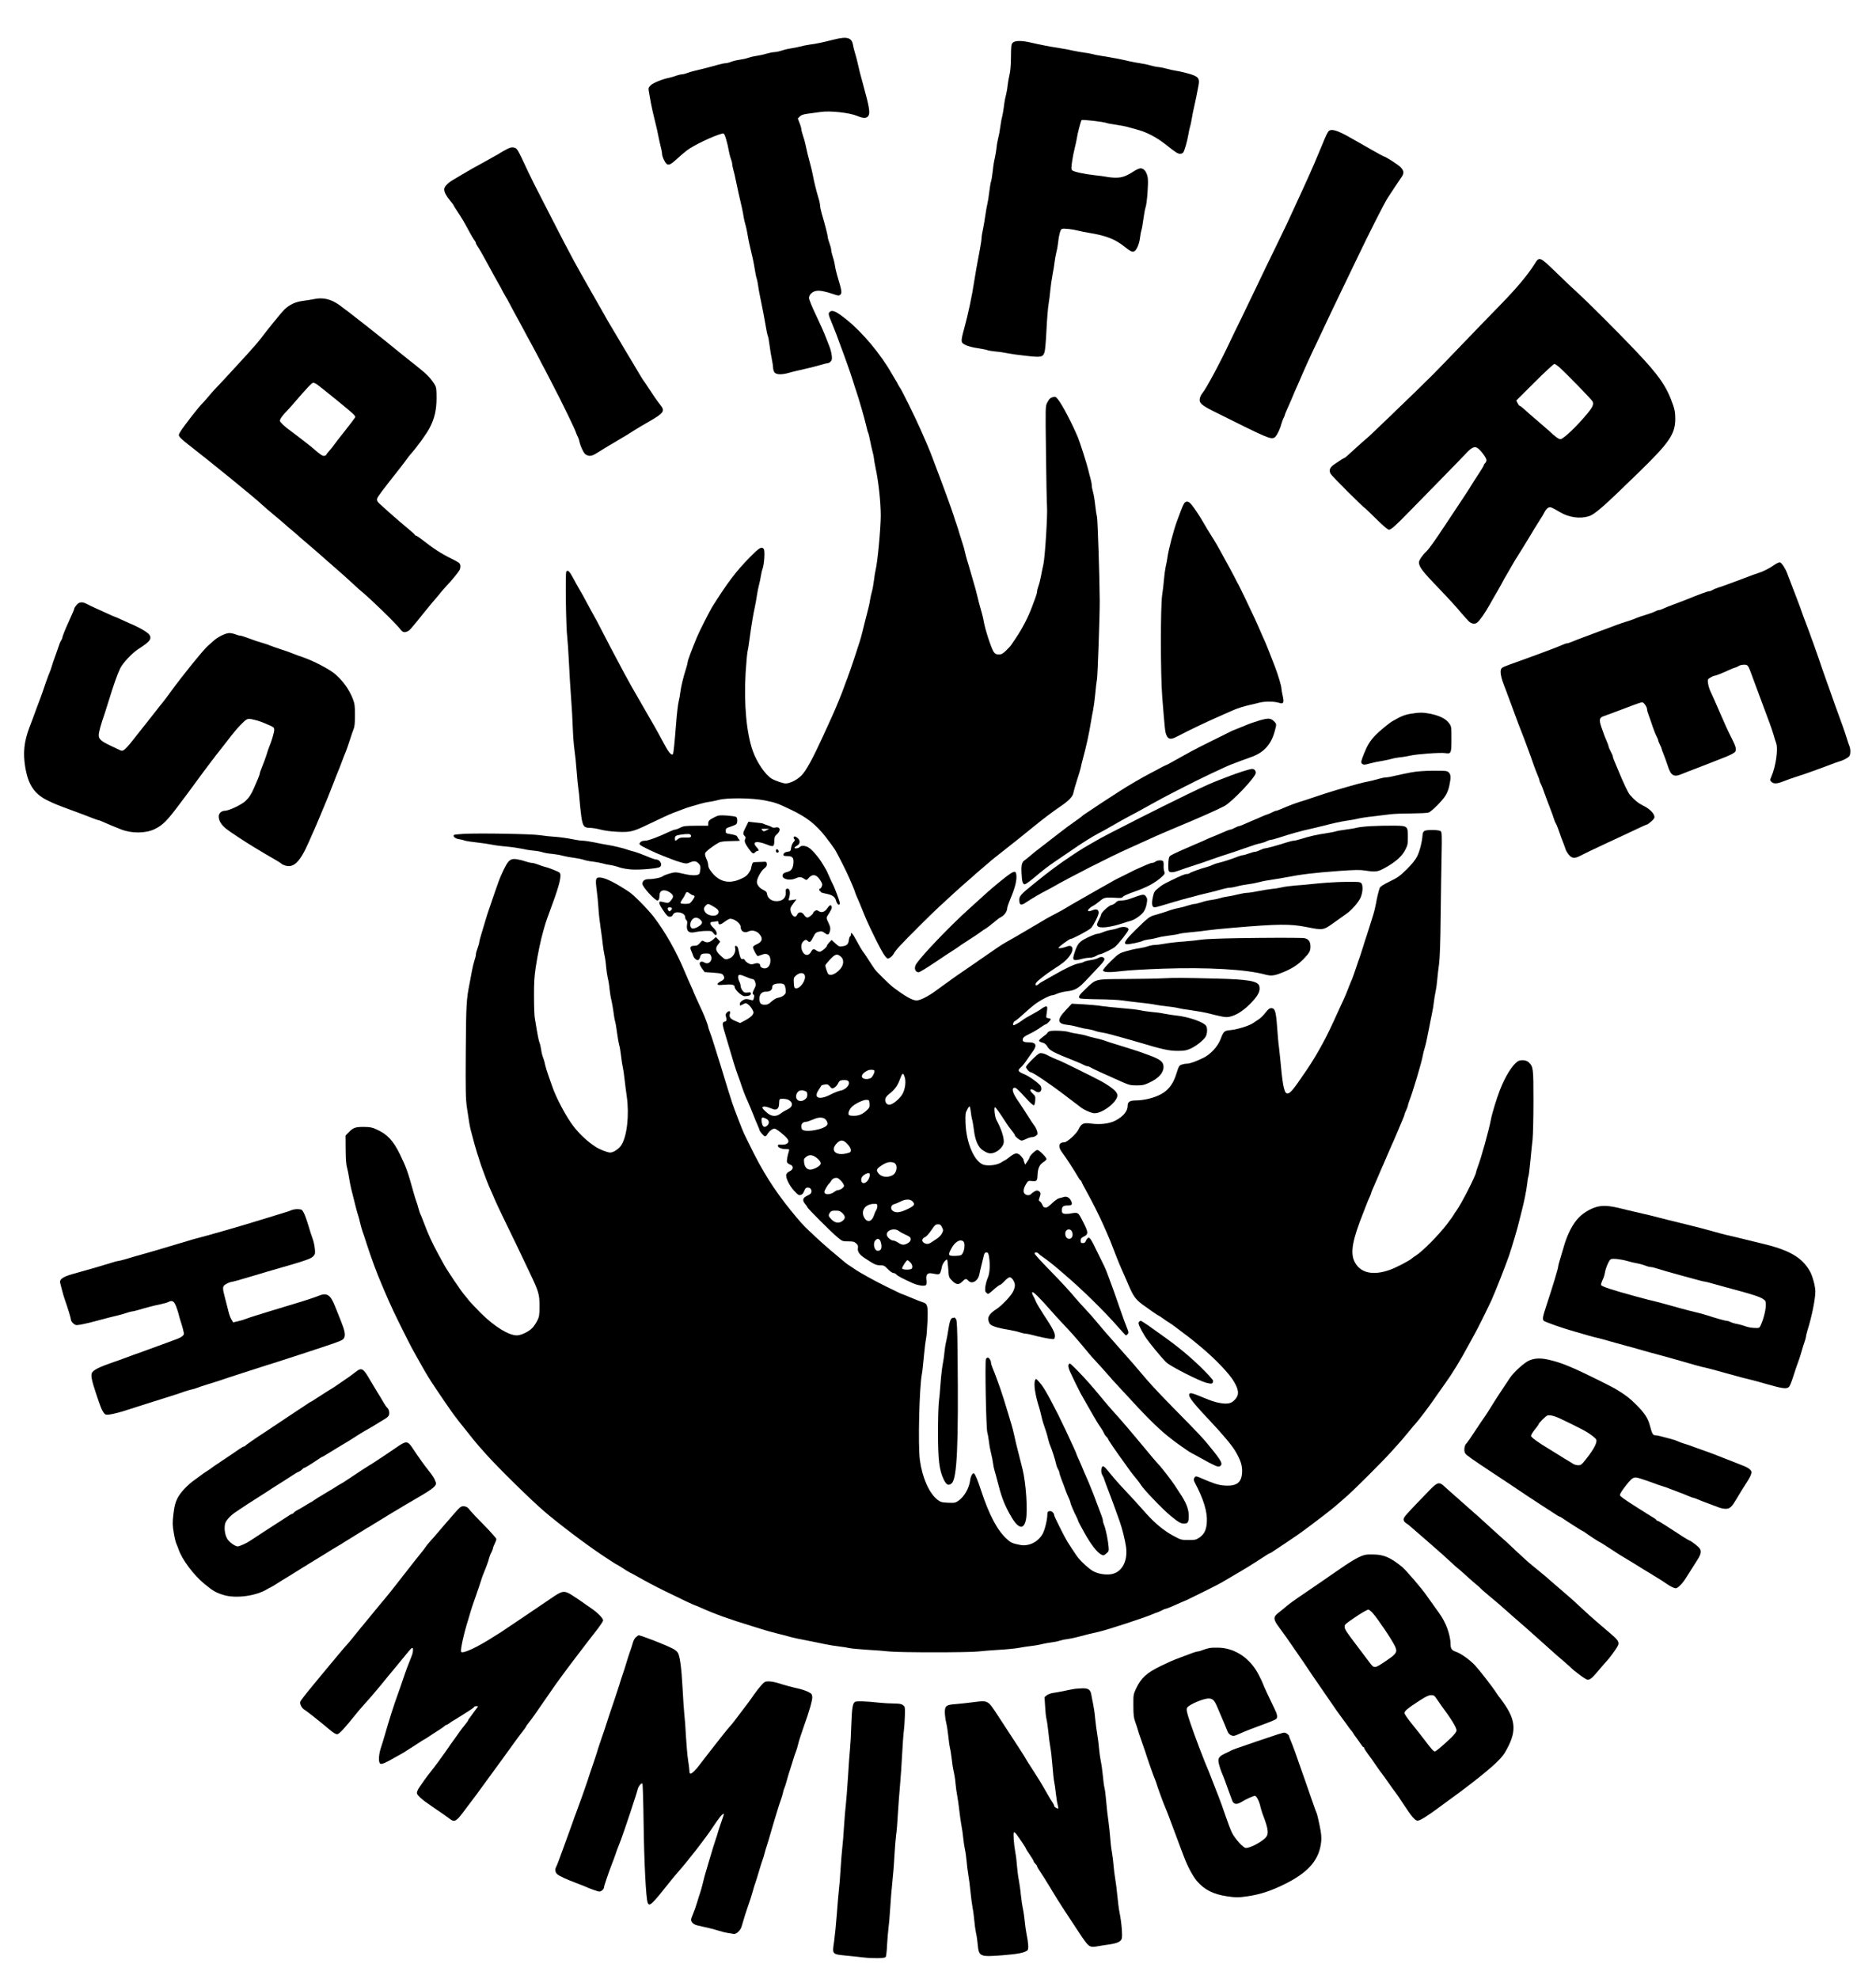 <?xml version="1.0" encoding="UTF-8" standalone="yes"?>
<svg version="1.0" xmlns="http://www.w3.org/2000/svg" width="2196" height="2316" viewBox="0 0 2196 2316" preserveAspectRatio="xMidYMid meet">
  <g transform="translate(0,2316) scale(0.1,-0.1)" fill="#000000" stroke="none">
    <path d="M9770 22699 c-152 -38 -217 -52 -285 -60 -38 -5 -92 -16 -120 -24
-27 -7 -75 -17 -105 -21 -30 -4 -79 -15 -109 -26 -30 -10 -69 -18 -87 -18 -17
0 -60 -9 -95 -19 -35 -11 -89 -22 -119 -26 -30 -4 -71 -14 -90 -21 -19 -8 -64
-18 -100 -23 -36 -5 -83 -16 -104 -25 -21 -9 -50 -16 -64 -16 -14 0 -55 -9
-91 -19 -76 -22 -169 -46 -259 -67 -35 -8 -80 -21 -99 -29 -20 -8 -47 -15 -62
-15 -14 -1 -44 -8 -66 -16 -22 -9 -60 -20 -85 -25 -83 -17 -188 -61 -215 -89
-27 -28 -27 -30 -16 -92 6 -35 15 -85 20 -113 9 -51 30 -142 57 -250 9 -33 22
-94 30 -135 8 -41 21 -100 29 -130 8 -30 15 -66 15 -80 0 -31 31 -100 53 -118
24 -20 51 -7 120 57 34 32 85 75 113 97 77 61 318 176 420 201 19 4 24 -3 44
-68 12 -40 26 -100 31 -132 6 -33 16 -75 24 -95 8 -19 15 -44 15 -56 0 -12 7
-46 15 -76 9 -30 22 -86 29 -125 8 -38 21 -99 29 -135 35 -147 57 -248 62
-290 4 -25 13 -65 21 -90 7 -25 18 -72 23 -105 5 -33 16 -89 24 -125 34 -139
49 -208 62 -290 7 -47 17 -96 23 -110 5 -14 12 -50 16 -80 4 -30 15 -95 26
-145 28 -133 50 -250 65 -340 7 -44 17 -92 23 -106 6 -14 15 -65 21 -115 6
-49 18 -120 26 -159 8 -38 15 -84 15 -100 0 -17 7 -41 16 -53 19 -27 82 -30
164 -7 30 9 82 22 115 29 121 27 201 47 266 66 36 11 72 20 81 20 8 0 23 9 33
20 14 16 16 29 11 72 -4 29 -15 73 -25 98 -10 25 -31 79 -47 120 -15 41 -65
153 -111 249 -46 95 -83 187 -83 203 0 37 37 75 84 83 39 8 108 -5 203 -38 51
-18 64 -19 77 -8 25 21 22 41 -35 231 -10 36 -22 85 -25 110 -3 25 -14 71 -25
103 -10 31 -19 68 -19 82 0 14 -9 48 -20 77 -11 29 -20 62 -20 72 0 20 -32
146 -71 277 -10 36 -19 77 -19 92 0 15 -8 55 -19 89 -26 88 -52 191 -66 268
-7 36 -19 90 -28 120 -24 87 -47 181 -57 233 -5 27 -18 75 -30 108 -11 32 -20
68 -20 79 0 10 -9 43 -21 71 l-20 52 23 24 c17 17 42 25 93 32 39 5 108 15
154 21 108 16 334 -9 423 -46 75 -31 113 -31 133 0 23 35 11 106 -64 376 -27
94 -50 188 -62 245 -6 28 -19 77 -29 110 -10 33 -22 77 -25 99 -14 85 -68 102
-215 65z"/>
    <path d="M11854 22659 c-17 -19 -19 -39 -20 -168 -1 -94 -7 -167 -17 -206 -8
-33 -18 -89 -22 -125 -3 -36 -13 -87 -20 -115 -8 -27 -19 -88 -24 -135 -6 -47
-16 -101 -21 -120 -6 -19 -15 -71 -21 -115 -5 -44 -16 -102 -24 -130 -7 -27
-17 -79 -20 -115 -4 -36 -13 -90 -20 -120 -8 -30 -19 -99 -24 -152 -6 -53 -15
-107 -20 -121 -5 -13 -14 -68 -21 -123 -6 -54 -16 -117 -22 -139 -6 -22 -16
-83 -24 -135 -7 -52 -20 -126 -28 -165 -9 -38 -16 -83 -16 -100 0 -16 -9 -77
-20 -135 -37 -198 -53 -285 -65 -365 -27 -178 -72 -392 -118 -558 -43 -158
-42 -167 15 -195 25 -13 88 -30 141 -37 52 -8 106 -19 118 -24 13 -5 58 -12
99 -16 41 -3 102 -13 135 -20 33 -7 131 -21 217 -30 179 -20 197 -16 216 47 6
18 16 134 22 258 6 124 17 261 25 305 7 44 17 116 20 160 4 44 15 123 25 175
10 52 22 122 25 155 4 33 13 83 20 110 8 28 17 77 20 110 10 95 26 155 44 165
19 9 124 -2 196 -21 22 -6 76 -17 120 -24 199 -32 306 -73 415 -160 75 -59 95
-69 119 -56 27 15 59 91 66 161 4 36 12 76 17 89 5 14 15 73 23 131 8 58 19
119 25 134 16 44 34 274 26 339 -9 69 -43 117 -85 117 -14 0 -50 -16 -79 -35
-88 -57 -137 -75 -211 -75 -36 0 -84 5 -106 10 -22 5 -85 13 -140 19 -122 13
-245 40 -264 57 -12 11 -12 26 -2 101 7 48 21 120 31 158 10 39 21 90 25 115
7 55 46 202 56 214 8 9 255 -19 294 -34 13 -5 61 -14 107 -20 45 -6 106 -18
133 -25 28 -8 75 -21 105 -29 121 -31 240 -93 355 -185 105 -84 132 -101 158
-101 14 0 30 6 36 13 16 20 48 132 61 209 6 37 15 79 20 93 5 14 14 56 20 93
6 37 17 94 25 127 15 64 41 189 55 269 14 78 -2 99 -102 130 -46 14 -114 30
-153 36 -38 6 -90 17 -115 25 -25 7 -70 17 -100 20 -30 3 -75 13 -101 21 -25
8 -74 18 -110 23 -35 5 -93 16 -129 24 -90 22 -219 46 -322 62 -48 7 -102 18
-120 24 -18 5 -60 13 -93 16 -33 4 -85 13 -115 20 -30 8 -98 21 -150 29 -134
21 -252 44 -346 66 -112 27 -195 27 -220 -1z"/>
    <path d="M15560 21631 c-16 -10 -36 -49 -85 -171 -47 -113 -68 -164 -87 -207
-36 -84 -96 -218 -133 -298 -22 -47 -38 -81 -115 -250 -60 -132 -78 -170 -163
-345 -113 -231 -222 -458 -291 -603 -31 -65 -103 -213 -159 -330 -57 -117
-117 -239 -132 -272 -109 -234 -275 -543 -321 -598 -13 -15 -26 -44 -30 -63
-9 -49 20 -76 148 -141 650 -325 681 -338 727 -314 22 12 63 92 81 161 6 21
17 51 25 67 8 15 15 32 15 37 0 5 11 32 24 60 13 28 36 80 51 116 29 69 57
136 80 185 7 17 37 84 65 150 29 66 77 172 107 235 30 63 68 142 83 175 86
185 202 427 305 640 40 83 99 204 130 270 148 309 312 634 360 710 28 45 121
184 155 233 38 54 37 78 -3 123 -26 29 -182 129 -201 129 -5 0 -240 132 -286
160 -8 5 -69 39 -135 76 -120 66 -183 85 -215 65z"/>
    <path d="M5935 21415 c-27 -14 -63 -34 -80 -45 -16 -11 -43 -27 -60 -35 -16
-9 -52 -29 -80 -45 -27 -16 -72 -41 -99 -55 -45 -23 -127 -70 -211 -120 -18
-11 -59 -35 -91 -54 -72 -41 -114 -85 -114 -118 0 -32 24 -78 71 -134 22 -26
39 -49 39 -53 0 -3 19 -34 42 -68 61 -92 75 -116 145 -246 20 -37 44 -78 54
-91 11 -13 19 -29 19 -35 0 -6 8 -22 18 -36 17 -23 73 -121 110 -190 46 -87
98 -180 133 -242 21 -36 44 -77 49 -90 6 -12 22 -41 35 -63 14 -22 34 -58 45
-80 11 -22 33 -62 48 -90 15 -27 51 -93 79 -145 28 -52 65 -122 83 -155 19
-33 42 -76 52 -95 10 -19 22 -42 27 -50 30 -55 43 -80 61 -115 11 -22 24 -47
28 -55 5 -8 24 -44 43 -80 18 -36 55 -105 80 -155 120 -229 272 -543 284 -585
4 -14 13 -34 20 -45 6 -11 15 -37 19 -59 4 -21 19 -62 34 -92 20 -41 34 -56
58 -64 37 -13 64 -4 138 44 28 18 85 53 126 77 41 24 82 48 91 54 9 5 34 20
55 33 44 25 55 32 135 83 32 20 101 62 156 93 198 113 212 133 151 209 -33 41
-78 105 -150 216 -20 31 -40 61 -45 66 -5 6 -26 39 -47 75 -21 36 -59 101 -86
145 -27 44 -68 113 -92 153 -24 41 -48 81 -53 90 -39 65 -132 222 -145 244 -8
16 -91 161 -183 322 -92 162 -188 332 -212 378 -24 46 -57 108 -73 138 -17 30
-67 127 -112 215 -45 88 -112 219 -149 290 -114 222 -168 328 -199 395 -131
281 -126 273 -172 284 -16 4 -42 -2 -75 -19z"/>
    <path d="M17963 20069 c-79 -126 -212 -285 -398 -475 -98 -100 -335 -345 -650
-673 -127 -132 -116 -121 -351 -351 -157 -153 -504 -486 -537 -516 -7 -5 -43
-38 -82 -71 -38 -34 -99 -89 -135 -122 -35 -34 -68 -61 -72 -61 -7 0 -52 -28
-121 -76 -51 -35 -63 -68 -41 -110 15 -27 373 -385 405 -404 5 -4 65 -61 133
-128 81 -80 131 -122 145 -122 25 0 78 48 235 209 61 63 224 230 362 370 138
141 275 281 303 312 65 71 101 88 136 65 38 -25 105 -115 105 -141 0 -12 -7
-28 -15 -35 -8 -7 -15 -17 -15 -23 0 -6 -21 -42 -47 -81 -44 -67 -117 -181
-138 -217 -6 -9 -37 -57 -69 -105 -33 -49 -120 -181 -195 -294 -122 -185 -195
-287 -225 -315 -45 -42 -86 -102 -86 -127 0 -52 39 -104 226 -298 135 -141
204 -216 274 -300 30 -35 68 -77 83 -92 30 -30 73 -37 98 -15 33 26 89 107
150 215 35 63 74 130 86 150 21 36 42 73 83 150 12 20 32 55 45 77 13 22 31
54 40 70 9 17 28 49 43 73 26 40 146 234 167 270 35 60 63 105 99 162 59 93
64 102 82 137 9 17 27 36 39 41 24 11 32 8 138 -54 101 -60 233 -79 333 -47
74 23 174 111 596 523 351 342 418 441 418 618 0 69 -6 105 -26 163 -74 215
-163 344 -437 632 -192 203 -578 589 -688 687 -46 41 -156 146 -245 233 -193
186 -195 187 -251 96z m300 -1216 c85 -78 365 -366 378 -390 18 -33 5 -64 -57
-140 -123 -150 -283 -303 -318 -303 -22 0 -63 30 -133 97 -13 12 -67 59 -121
105 -89 76 -124 106 -190 166 -14 12 -29 22 -33 22 -5 0 -16 14 -24 31 l-16
31 215 214 c118 118 222 214 231 214 9 0 39 -21 68 -47z"/>
    <path d="M3675 19659 c-22 -5 -78 -14 -124 -20 -92 -11 -162 -44 -223 -103
-32 -31 -202 -240 -275 -338 -18 -24 -49 -61 -69 -83 -20 -22 -68 -76 -107
-120 -95 -104 -323 -352 -362 -391 -16 -16 -52 -57 -79 -90 -27 -32 -54 -63
-61 -69 -40 -36 -224 -272 -264 -338 -21 -35 -22 -39 -8 -61 9 -13 50 -50 92
-82 267 -207 806 -646 871 -710 17 -16 84 -75 150 -129 65 -54 124 -104 129
-110 6 -6 39 -35 75 -64 36 -30 67 -57 70 -60 3 -4 39 -35 80 -70 107 -91 190
-163 215 -186 11 -11 55 -49 96 -84 88 -76 216 -190 275 -246 23 -22 53 -49
66 -59 115 -94 411 -382 464 -451 28 -37 48 -42 86 -24 24 11 36 25 200 229
56 69 106 130 112 135 6 6 29 33 51 60 34 44 71 85 125 144 42 45 109 129 119
148 16 32 14 68 -6 85 -10 8 -52 32 -94 52 -113 55 -214 121 -344 224 -30 23
-58 42 -64 42 -5 0 -14 6 -18 14 -4 7 -51 48 -103 91 -91 75 -253 218 -314
276 -21 21 -27 34 -22 51 5 23 58 93 247 332 52 67 100 129 105 138 5 9 23 31
39 50 78 87 187 238 226 313 56 108 79 210 79 346 0 107 -3 126 -22 158 -45
74 -93 123 -216 220 -70 55 -149 119 -177 141 -214 177 -626 501 -727 573 -96
67 -191 89 -293 66z m33 -996 c15 -10 124 -97 243 -194 191 -155 215 -178 206
-195 -6 -10 -60 -82 -121 -159 -62 -77 -119 -151 -128 -165 -9 -14 -32 -43
-52 -65 -20 -22 -36 -43 -36 -47 0 -4 -9 -10 -20 -13 -15 -5 -34 4 -68 31 -26
20 -51 42 -57 48 -12 13 -208 165 -278 216 -66 48 -113 92 -120 112 -6 16 33
72 82 119 9 9 41 44 71 79 170 197 220 250 237 250 8 0 26 -8 41 -17z"/>
    <path d="M9712 19508 c-18 -18 -16 -28 24 -125 38 -91 75 -189 99 -258 8 -22
25 -69 39 -105 13 -36 30 -81 36 -100 7 -19 20 -57 30 -85 10 -27 30 -88 45
-135 14 -47 31 -98 37 -115 30 -87 96 -315 117 -405 9 -41 20 -81 24 -87 4 -7
14 -47 22 -90 8 -43 22 -103 30 -133 8 -30 15 -64 15 -75 0 -11 9 -60 19 -110
35 -162 61 -401 61 -561 0 -145 -38 -553 -60 -634 -5 -19 -14 -75 -20 -125 -6
-49 -17 -110 -25 -135 -7 -25 -16 -65 -20 -90 -5 -42 -18 -95 -61 -260 -9 -36
-22 -90 -30 -120 -7 -30 -20 -77 -29 -105 -9 -27 -38 -117 -65 -200 -27 -82
-63 -186 -80 -230 -17 -44 -35 -92 -40 -107 -15 -48 -101 -259 -142 -347 -21
-47 -45 -99 -53 -116 -8 -16 -30 -66 -50 -110 -121 -264 -199 -407 -251 -459
-52 -54 -135 -96 -188 -96 -29 0 -125 33 -163 56 -74 45 -173 190 -220 322
-75 209 -106 551 -85 916 7 111 17 221 22 246 6 25 17 92 24 150 20 150 44
295 61 370 8 36 19 98 25 139 6 41 17 97 25 125 8 28 17 74 21 101 4 28 13 68
21 89 20 59 29 212 13 231 -26 31 -52 15 -164 -99 -161 -164 -260 -295 -440
-581 -30 -50 -151 -287 -177 -351 -65 -157 -109 -275 -109 -294 0 -8 -9 -42
-19 -75 -31 -95 -60 -215 -67 -275 -3 -30 -12 -81 -20 -112 -8 -32 -21 -144
-29 -250 -19 -243 -31 -357 -38 -365 -20 -19 -52 21 -126 162 -63 118 -70 130
-241 426 -109 189 -128 221 -200 354 -72 133 -259 489 -320 610 -12 22 -41 76
-66 120 -24 44 -54 98 -65 120 -26 50 -47 87 -84 150 -16 27 -46 81 -66 119
-41 78 -63 100 -80 76 -13 -18 -4 -657 11 -768 5 -41 14 -176 20 -300 6 -125
17 -310 25 -412 8 -102 17 -259 20 -350 3 -91 12 -208 20 -260 8 -52 19 -162
25 -245 6 -82 15 -175 20 -205 5 -30 12 -95 15 -145 4 -49 13 -133 20 -185 17
-112 31 -130 104 -130 25 0 80 -9 121 -20 44 -12 126 -23 200 -26 143 -7 182
2 345 81 150 72 262 124 302 139 21 8 70 26 108 41 39 15 88 32 110 37 22 6
67 19 100 29 33 10 83 21 110 24 28 4 77 14 110 23 97 26 388 23 535 -6 129
-26 149 -33 308 -109 188 -90 292 -171 411 -324 42 -54 89 -119 106 -145 30
-50 137 -261 166 -330 9 -22 29 -67 43 -100 14 -34 26 -65 26 -69 0 -4 9 -26
19 -49 17 -38 36 -81 92 -221 62 -151 204 -435 239 -476 28 -33 29 -34 57 -19
15 9 35 29 44 46 8 17 40 58 70 90 81 88 374 380 455 454 39 36 118 108 175
161 57 53 138 124 179 159 41 36 77 67 80 71 3 3 33 29 66 57 34 28 73 61 87
74 13 13 47 40 73 61 120 93 433 343 474 378 62 52 212 166 284 214 106 71
154 121 161 166 4 22 23 88 42 147 20 59 39 125 44 147 4 22 15 67 24 100 43
157 75 307 96 440 5 33 16 92 24 130 8 39 20 126 26 195 6 69 15 145 20 170 8
36 33 757 32 915 -1 265 -24 958 -32 985 -5 19 -15 82 -21 140 -6 58 -18 127
-26 154 -8 27 -14 61 -14 76 0 14 -7 50 -15 80 -9 30 -20 75 -26 100 -12 56
-96 319 -121 380 -67 160 -180 377 -231 442 -24 32 -33 37 -55 32 -37 -9 -50
-21 -74 -68 -21 -40 -21 -48 -14 -586 3 -300 9 -581 12 -625 8 -102 -23 -588
-42 -680 -9 -38 -22 -101 -29 -140 -7 -38 -20 -90 -29 -114 -9 -24 -16 -53
-16 -65 0 -11 -9 -44 -20 -73 -11 -29 -30 -79 -41 -110 -44 -118 -114 -253
-188 -362 -20 -29 -43 -64 -52 -77 -9 -14 -37 -45 -63 -69 -38 -37 -53 -45
-84 -45 -30 0 -43 6 -59 28 -28 38 -105 274 -118 362 -4 25 -15 72 -25 105
-21 72 -37 131 -54 205 -7 30 -21 82 -31 115 -10 33 -28 98 -42 145 -13 47
-31 108 -40 135 -9 28 -21 75 -28 105 -7 30 -17 69 -23 85 -6 17 -23 71 -38
120 -14 50 -33 108 -41 130 -8 22 -21 60 -28 85 -19 63 -138 389 -221 605 -9
22 -22 58 -30 80 -14 39 -43 109 -69 170 -7 17 -39 89 -70 160 -62 141 -220
461 -239 485 -7 8 -17 26 -24 40 -6 14 -23 43 -37 65 -13 22 -31 52 -39 66
-126 222 -338 476 -519 622 -127 103 -175 125 -205 95z"/>
    <path d="M13869 17278 c-9 -7 -28 -47 -43 -88 -15 -41 -36 -97 -47 -125 -42
-114 -101 -338 -114 -435 -3 -25 -12 -72 -20 -105 -7 -33 -16 -100 -20 -150
-4 -49 -13 -130 -21 -180 -20 -130 -20 -928 1 -1195 30 -376 33 -406 48 -442
23 -54 52 -58 129 -17 127 67 325 162 453 218 28 12 68 30 90 40 110 50 135
60 195 80 36 11 85 25 110 30 25 5 73 16 108 26 69 18 182 17 240 -3 46 -15
55 6 37 84 -8 32 -14 71 -15 86 0 29 -38 155 -77 258 -45 118 -115 294 -124
310 -4 8 -23 49 -40 90 -17 41 -50 113 -71 160 -81 173 -178 375 -187 390 -6
8 -28 51 -50 95 -23 44 -61 116 -86 160 -25 44 -63 114 -85 155 -22 41 -60
107 -85 145 -44 70 -77 123 -105 173 -43 75 -101 163 -138 210 -35 43 -57 51
-83 30z"/>
    <path d="M20765 16545 c-48 -35 -131 -77 -177 -90 -24 -7 -99 -34 -178 -65
-25 -9 -61 -23 -80 -30 -19 -7 -64 -23 -100 -37 -36 -14 -87 -32 -115 -40 -27
-9 -59 -22 -70 -29 -11 -8 -27 -14 -37 -14 -18 0 -109 -33 -293 -108 -27 -11
-88 -34 -135 -51 -47 -17 -98 -38 -113 -46 -16 -8 -36 -15 -45 -15 -9 0 -30
-7 -47 -16 -16 -9 -50 -22 -75 -29 -58 -17 -136 -44 -180 -63 -19 -8 -55 -20
-80 -27 -25 -7 -76 -25 -115 -39 -78 -30 -152 -57 -205 -76 -19 -7 -55 -21
-80 -30 -25 -10 -79 -30 -120 -45 -41 -15 -94 -35 -118 -46 -23 -10 -50 -19
-59 -19 -9 0 -34 -8 -57 -19 -23 -10 -66 -28 -96 -39 -30 -11 -86 -32 -125
-47 -100 -37 -202 -75 -262 -96 -226 -81 -224 -79 -234 -108 -11 -28 6 -107
40 -191 10 -25 28 -71 39 -103 12 -31 30 -81 41 -110 22 -59 61 -165 80 -217
7 -19 22 -57 33 -85 22 -53 57 -148 87 -230 21 -55 31 -85 68 -190 14 -38 33
-89 44 -113 10 -23 19 -48 19 -55 0 -6 7 -25 16 -42 9 -16 22 -48 29 -70 8
-22 25 -70 39 -107 66 -173 78 -205 88 -238 5 -19 14 -40 19 -46 5 -6 18 -35
28 -65 33 -94 43 -123 62 -169 10 -25 21 -56 25 -70 4 -14 20 -42 36 -62 35
-44 69 -49 127 -19 37 20 210 103 336 161 79 36 133 62 319 149 70 34 132 61
137 61 5 0 27 17 50 37 33 30 39 41 34 62 -10 39 -62 88 -130 121 -58 29 -103
65 -155 126 -23 25 -79 145 -142 299 -11 28 -29 69 -39 93 -10 23 -19 48 -19
56 0 7 -11 34 -25 60 -14 26 -25 52 -25 58 0 7 -8 30 -18 52 -21 47 -35 83
-68 179 -27 81 -22 108 27 124 19 7 66 24 104 38 39 15 93 35 120 45 28 10 86
32 130 49 44 17 88 31 98 31 19 0 57 -55 57 -83 0 -10 8 -39 18 -65 10 -26 31
-85 46 -132 16 -47 37 -100 47 -118 10 -18 19 -39 19 -45 0 -7 9 -30 20 -52
11 -22 20 -43 20 -48 0 -5 11 -35 24 -66 12 -31 34 -90 47 -131 37 -118 71
-139 160 -102 24 10 100 40 169 66 69 27 145 56 170 66 25 10 81 32 125 49 96
36 156 66 167 83 16 26 7 60 -36 146 -57 113 -83 171 -146 317 -53 123 -75
173 -110 248 -11 24 -23 64 -26 89 -6 45 -5 48 27 67 19 12 40 21 48 21 13 0
96 33 176 70 22 10 51 22 65 26 14 3 34 13 45 20 11 8 38 14 60 14 47 0 47 0
107 -165 22 -60 51 -137 63 -170 12 -33 42 -112 65 -175 24 -63 54 -144 67
-180 14 -36 33 -95 44 -131 10 -36 23 -78 29 -93 27 -72 -2 -276 -56 -399 -16
-35 -16 -38 1 -57 23 -25 62 -25 123 -2 61 24 135 50 192 68 25 7 83 27 130
44 47 17 103 37 125 45 22 8 76 28 120 45 44 17 94 35 110 39 38 10 88 36 109
56 19 19 21 81 5 122 -7 15 -20 55 -30 88 -16 56 -74 220 -134 380 -14 39 -34
95 -44 125 -11 30 -40 114 -66 185 -26 72 -64 182 -85 245 -22 63 -51 147 -65
185 -15 39 -33 88 -40 110 -8 22 -28 76 -45 120 -17 44 -40 105 -50 135 -10
30 -28 80 -40 110 -12 30 -30 78 -40 105 -11 28 -33 86 -50 130 -17 44 -36 94
-42 110 -22 57 -64 120 -84 123 -10 1 -41 -13 -69 -33z"/>
    <path d="M896 16079 c-14 -17 -26 -35 -26 -40 0 -9 -21 -58 -65 -154 -38 -83
-75 -175 -75 -187 0 -7 -6 -22 -14 -33 -7 -11 -19 -36 -24 -55 -6 -19 -25 -73
-42 -120 -18 -47 -38 -106 -45 -132 -7 -25 -18 -55 -23 -65 -5 -10 -26 -65
-46 -123 -19 -58 -47 -136 -61 -175 -15 -38 -35 -94 -46 -122 -30 -84 -56
-153 -85 -228 -62 -165 -76 -295 -49 -461 33 -203 104 -313 250 -387 83 -42
130 -61 330 -134 39 -14 90 -33 115 -43 109 -43 156 -60 165 -60 5 0 27 -9 49
-19 46 -21 134 -58 216 -90 125 -48 288 -46 391 5 98 49 144 95 299 303 25 34
65 88 90 120 25 33 62 83 83 113 46 64 172 233 201 270 12 14 31 39 42 55 12
15 48 62 81 103 32 41 82 104 109 140 65 83 143 164 172 179 19 10 36 9 89 -4
65 -16 79 -22 181 -66 45 -20 52 -26 52 -51 0 -30 -31 -134 -58 -198 -8 -19
-18 -48 -23 -65 -10 -38 -51 -149 -72 -199 -9 -21 -17 -45 -17 -52 0 -7 -9
-33 -19 -56 -11 -24 -31 -72 -46 -107 -32 -75 -61 -119 -103 -158 -49 -45
-195 -113 -242 -113 -37 0 -70 -31 -70 -65 0 -50 29 -99 89 -147 37 -31 223
-153 329 -217 145 -87 159 -95 239 -141 40 -23 75 -45 78 -50 3 -5 21 -14 41
-20 101 -34 177 41 279 275 14 33 34 78 44 100 11 22 29 65 42 95 12 30 30 73
40 95 16 38 40 96 93 223 13 31 43 107 66 167 23 61 48 124 55 140 8 17 28 68
45 115 18 47 40 105 51 130 10 25 30 83 45 130 14 47 34 103 43 125 12 29 16
71 16 165 0 109 -3 134 -25 190 -41 108 -119 217 -212 294 -68 56 -242 147
-363 190 -22 7 -56 19 -75 26 -19 7 -55 21 -80 31 -25 10 -83 30 -130 45 -47
15 -94 32 -105 37 -11 6 -47 18 -80 28 -67 19 -102 31 -193 65 -34 13 -71 24
-81 24 -10 0 -35 7 -54 15 -20 8 -52 15 -72 15 -45 0 -138 -46 -190 -95 -22
-20 -51 -46 -65 -58 -51 -45 -289 -338 -430 -532 -47 -64 -92 -125 -102 -135
-9 -10 -40 -49 -69 -87 -29 -37 -91 -116 -138 -175 -47 -59 -114 -144 -149
-188 -34 -44 -74 -87 -88 -96 -23 -15 -28 -15 -57 -1 -18 9 -66 31 -107 51
-106 50 -135 76 -134 123 1 36 27 130 65 238 9 28 29 88 43 135 67 217 109
337 144 409 28 58 135 173 204 219 22 15 51 34 64 43 100 67 110 109 37 161
-44 31 -119 71 -198 103 -16 7 -60 27 -97 44 -37 17 -69 31 -72 31 -3 0 -40
16 -83 36 -43 20 -107 49 -143 65 -36 16 -82 38 -102 49 -54 29 -91 26 -122
-11z"/>
    <path d="M16510 14805 c-67 -11 -114 -30 -210 -86 -39 -22 -161 -123 -201
-166 -62 -65 -95 -119 -134 -218 -31 -78 -35 -97 -25 -110 16 -19 32 -19 100
0 30 9 93 22 140 29 47 8 96 19 110 24 14 5 54 13 90 17 36 3 94 13 129 21 81
18 353 38 409 29 69 -10 72 -4 72 165 0 147 0 147 -29 187 -36 50 -114 88
-219 109 -87 17 -130 16 -232 -1z"/>
    <path d="M14735 14725 c-44 -13 -114 -37 -155 -55 -41 -17 -91 -37 -111 -45
-20 -7 -45 -18 -55 -23 -11 -5 -111 -56 -224 -111 -113 -56 -223 -112 -245
-125 -22 -12 -76 -42 -120 -66 -44 -24 -98 -54 -120 -67 -22 -13 -47 -26 -57
-29 -9 -3 -45 -21 -80 -40 -34 -19 -81 -44 -103 -55 -91 -47 -253 -141 -355
-207 -199 -128 -225 -145 -414 -272 -13 -8 -30 -22 -39 -30 -9 -8 -46 -35 -82
-60 -37 -25 -117 -84 -178 -132 -62 -48 -140 -109 -174 -135 -103 -79 -125
-96 -170 -135 -24 -20 -49 -41 -56 -45 -35 -22 -44 -57 -39 -153 5 -101 13
-130 39 -130 8 0 52 31 97 68 126 106 165 136 256 198 47 32 132 90 188 128
57 39 111 76 120 81 9 6 44 27 77 49 33 21 89 54 125 73 36 18 72 38 80 43 8
5 46 26 83 47 38 21 85 48 105 60 21 12 55 30 77 42 39 19 126 67 270 147 104
58 161 88 250 134 44 22 105 54 135 69 165 86 493 242 555 264 22 8 72 27 110
42 39 14 88 32 110 40 155 52 243 146 286 304 24 87 24 88 -12 122 -38 35 -64
36 -174 4z"/>
    <path d="M14540 14129 c-52 -17 -115 -39 -140 -49 -25 -10 -83 -32 -130 -50
-89 -34 -149 -61 -370 -167 -136 -66 -503 -248 -550 -273 -14 -7 -34 -18 -45
-23 -232 -118 -370 -189 -410 -211 -180 -101 -244 -139 -355 -214 -154 -103
-251 -175 -429 -319 -168 -135 -183 -153 -179 -207 4 -54 23 -57 85 -14 46 32
179 110 233 136 14 7 43 23 65 35 214 123 674 357 900 458 99 45 212 96 250
113 39 18 99 45 135 60 36 16 83 36 105 45 22 10 63 27 90 38 209 86 464 199
535 237 92 49 370 342 370 390 0 28 -18 46 -44 46 -12 0 -64 -14 -116 -31z"/>
    <path d="M16515 14119 c-55 -11 -138 -28 -185 -39 -47 -12 -97 -20 -111 -20
-14 0 -50 -7 -80 -16 -30 -9 -83 -23 -119 -30 -36 -7 -92 -20 -125 -29 -146
-40 -351 -101 -420 -125 -76 -26 -145 -49 -195 -65 -114 -34 -187 -62 -288
-106 -23 -10 -48 -19 -55 -19 -7 0 -28 -8 -47 -19 -19 -10 -46 -21 -60 -25
-14 -4 -43 -16 -65 -26 -22 -10 -69 -31 -105 -45 -36 -15 -83 -36 -106 -46
-22 -10 -46 -19 -52 -19 -7 0 -29 -9 -49 -20 -21 -11 -43 -20 -50 -20 -7 0
-32 -9 -55 -19 -24 -11 -72 -31 -108 -46 -36 -14 -83 -34 -105 -44 -22 -11
-89 -40 -150 -66 -60 -26 -128 -55 -150 -65 -22 -10 -61 -28 -87 -40 -25 -11
-52 -27 -58 -35 -15 -18 -20 -155 -7 -172 13 -18 54 -16 112 6 58 21 131 46
195 66 25 7 110 36 190 65 80 28 165 57 190 64 51 16 122 40 195 66 113 40
152 52 192 60 24 5 56 16 72 25 17 8 37 15 46 15 9 0 49 10 88 23 157 51 261
80 402 111 33 8 87 21 120 29 130 34 204 50 290 63 50 7 108 18 130 24 36 9
118 20 375 50 41 5 152 9 247 9 94 1 183 5 197 11 33 12 154 132 194 194 20
29 38 75 47 118 21 98 19 133 -7 158 -20 18 -34 20 -182 19 -112 -1 -191 -7
-261 -20z"/>
    <path d="M8368 13597 c-65 -32 -78 -45 -78 -76 l0 -26 -143 0 c-126 -1 -147
-3 -184 -23 -23 -12 -50 -22 -59 -22 -9 0 -35 -9 -58 -20 -134 -64 -258 -110
-293 -110 -26 0 -46 -6 -57 -18 -15 -18 -15 -20 1 -34 21 -18 182 -95 268
-127 33 -13 80 -31 105 -41 25 -10 72 -26 105 -35 55 -15 63 -15 97 -1 52 22
75 20 104 -9 21 -21 25 -33 22 -68 -2 -23 -7 -47 -11 -53 -14 -24 -86 -25
-183 -2 -94 21 -98 22 -162 5 -36 -10 -73 -24 -82 -32 -19 -17 -104 -35 -166
-35 -48 0 -74 -19 -74 -56 0 -34 145 -193 176 -194 15 0 24 23 24 60 0 62 58
78 122 34 45 -32 47 -51 11 -94 -27 -33 -30 -33 -104 -15 -46 12 -42 -18 13
-99 42 -63 56 -76 78 -76 19 0 30 7 38 25 23 50 142 25 142 -29 0 -13 6 -29
14 -35 10 -8 13 -23 9 -46 -13 -83 19 -114 100 -94 28 6 82 12 120 13 64 1 70
-1 89 -27 11 -15 24 -25 29 -21 20 12 7 49 -32 86 -43 41 -46 68 -7 68 13 0
33 3 46 6 18 5 22 2 22 -15 0 -29 25 -27 69 8 20 15 46 31 57 35 45 14 134
-48 134 -93 0 -52 44 -77 92 -53 39 19 91 8 123 -26 51 -54 40 -97 -32 -127
-19 -8 -36 -20 -38 -28 -6 -15 42 -107 56 -107 5 0 26 7 46 15 52 22 90 6 99
-42 14 -77 -32 -135 -90 -113 -14 5 -26 16 -26 24 0 29 -28 40 -69 26 -32 -10
-42 -10 -69 4 -17 9 -36 25 -42 37 -7 13 -17 18 -29 14 -18 -6 -28 17 -48 110
-5 26 -14 41 -25 43 -15 3 -17 -2 -12 -25 9 -45 -20 -100 -62 -118 -51 -21
-56 -20 -107 28 -60 55 -67 85 -33 130 l27 35 -25 27 -26 27 -35 -31 c-38 -33
-72 -39 -106 -18 -18 11 -23 8 -47 -21 -22 -26 -34 -32 -65 -32 -46 0 -55 -17
-34 -63 8 -17 18 -42 21 -53 9 -29 42 -58 59 -51 8 3 18 18 22 34 9 36 20 43
73 43 35 0 44 -4 53 -24 27 -58 -27 -114 -77 -81 -27 17 -54 10 -54 -15 0 -9
13 -35 29 -58 l30 -40 101 -7 c91 -7 103 -10 117 -31 20 -31 11 -50 -32 -71
-19 -9 -35 -23 -35 -31 0 -12 13 -14 74 -8 92 8 126 1 126 -26 0 -32 82 -108
116 -108 48 0 74 11 74 30 0 15 -6 17 -38 13 -34 -4 -42 -1 -60 22 -12 15 -22
39 -22 54 -1 14 -7 37 -15 51 -8 14 -14 37 -15 53 0 35 20 35 96 2 31 -14 65
-25 74 -25 12 0 23 -12 30 -35 10 -31 9 -41 -9 -76 -24 -44 -26 -66 -10 -71 8
-3 9 -15 4 -37 -6 -28 -10 -32 -28 -27 -57 17 -73 16 -104 -3 -20 -12 -33 -29
-33 -41 0 -24 -1 -24 39 -4 31 16 34 15 59 -3 15 -11 36 -36 47 -56 18 -34 19
-39 5 -64 -9 -15 -43 -42 -80 -62 l-66 -35 -57 24 c-60 25 -76 47 -62 88 9 29
-11 36 -35 12 -15 -15 -19 -27 -14 -43 14 -42 10 -62 -13 -65 -27 -4 -29 -27
-10 -93 8 -24 23 -75 34 -114 60 -207 110 -369 125 -405 6 -14 19 -50 29 -80
35 -106 57 -166 89 -235 17 -38 47 -110 67 -160 19 -49 43 -108 54 -131 10
-22 19 -44 19 -49 0 -16 51 -75 65 -75 8 0 19 10 26 22 19 35 60 68 85 68 21
0 117 -76 151 -119 32 -42 -4 -74 -76 -69 -26 2 -36 -1 -36 -12 0 -21 43 -40
94 -40 40 0 43 -2 36 -22 -18 -57 -28 -116 -22 -132 4 -9 21 -22 37 -28 43
-15 39 -57 -8 -78 -18 -8 -35 -25 -38 -37 -10 -36 35 -129 91 -190 44 -48 54
-55 77 -50 18 5 31 19 42 47 12 31 21 40 40 40 30 0 49 -22 44 -52 -2 -16 -16
-29 -46 -42 -55 -25 -64 -54 -28 -97 14 -17 26 -34 26 -38 0 -12 282 -294 351
-351 59 -49 61 -50 128 -50 58 0 72 -4 93 -24 19 -17 24 -30 21 -50 -9 -43 15
-79 78 -121 114 -75 132 -84 182 -85 43 0 51 -4 90 -45 24 -25 53 -45 64 -45
11 0 28 -8 37 -19 16 -17 72 -47 190 -100 64 -29 145 -39 157 -20 5 8 7 35 3
60 -7 61 13 84 65 74 80 -16 89 -14 100 14 6 14 13 44 17 65 6 36 50 93 62 81
2 -2 8 -50 12 -105 6 -100 7 -101 45 -140 48 -49 80 -52 120 -10 34 35 46 37
70 10 42 -47 117 -2 130 78 4 20 13 62 21 92 8 30 19 74 24 98 12 55 17 62 40
62 15 0 20 -10 27 -47 15 -96 10 -195 -14 -249 -13 -29 -25 -76 -29 -105 -5
-46 -3 -57 14 -72 19 -18 21 -17 82 37 34 31 68 56 75 56 6 0 31 20 54 45 23
25 50 45 60 45 26 0 61 -54 61 -95 0 -22 -11 -56 -27 -83 -33 -56 -133 -159
-188 -194 -93 -59 -115 -104 -82 -168 14 -28 87 -53 226 -75 46 -8 105 -21
129 -30 25 -8 55 -15 67 -15 11 0 48 -7 80 -16 80 -22 193 -45 230 -47 27 -2
30 1 33 31 4 38 -23 91 -133 257 -40 61 -81 130 -91 155 -10 25 -24 55 -32 67
-8 13 -12 30 -9 38 6 15 90 -68 222 -219 33 -37 80 -90 105 -116 133 -141 164
-176 256 -285 54 -66 106 -127 114 -136 49 -52 184 -202 212 -235 18 -22 42
-49 53 -60 11 -11 56 -60 100 -108 251 -276 405 -430 522 -523 16 -12 46 -36
68 -54 22 -17 56 -42 75 -55 19 -13 55 -37 79 -55 24 -17 54 -35 65 -40 12 -6
57 -30 101 -55 160 -89 205 -109 223 -97 41 25 25 58 -114 228 -86 106 -111
133 -428 455 -196 200 -290 302 -392 425 -54 64 -87 103 -173 199 -30 34 -73
82 -95 108 -23 25 -66 75 -97 110 -31 34 -90 104 -131 153 -41 50 -94 111
-119 136 -43 45 -153 168 -174 195 -26 32 -138 154 -220 238 -150 153 -225
235 -225 246 0 14 37 13 47 -3 4 -6 28 -25 53 -42 41 -27 117 -87 180 -141 14
-12 50 -43 80 -69 193 -164 462 -428 618 -607 47 -54 88 -98 92 -98 4 0 13 7
21 16 10 13 10 21 0 47 -27 67 -63 166 -101 277 -45 131 -68 196 -105 295 -15
39 -33 88 -41 110 -9 21 -21 51 -28 65 -7 14 -43 88 -81 165 -78 162 -91 180
-113 163 -8 -7 -18 -22 -23 -35 -6 -16 -17 -23 -34 -23 -21 0 -25 5 -25 29 0
24 7 33 38 48 54 26 53 50 -11 174 -59 115 -53 112 -159 93 -21 -3 -49 -3 -63
0 -20 5 -25 13 -25 39 0 44 15 57 66 57 50 0 60 11 44 48 -17 42 -52 63 -86
52 -16 -5 -41 -12 -56 -15 -16 -3 -54 -30 -85 -61 -33 -32 -63 -52 -71 -49 -7
3 -17 5 -22 5 -4 0 -13 14 -20 30 -7 17 -20 35 -29 39 -13 8 -14 14 -3 43 17
47 15 61 -8 76 -17 10 -25 10 -48 -2 -16 -8 -34 -22 -41 -30 -17 -21 -55 -20
-76 1 -22 21 -15 65 17 116 22 37 25 38 70 33 53 -6 61 3 63 69 3 78 23 123
65 150 22 14 40 31 40 38 0 21 -86 107 -107 107 -20 0 -93 -70 -93 -90 0 -5
-11 -26 -25 -46 l-25 -36 -10 27 c-5 14 -10 30 -10 35 0 4 -13 22 -29 39 -39
42 -68 40 -130 -9 -28 -22 -53 -40 -56 -40 -3 0 -23 -12 -45 -26 -43 -28 -131
-42 -195 -30 -112 21 -215 250 -223 493 -3 98 -1 117 18 152 11 23 24 41 29
41 4 0 11 -29 15 -65 4 -36 11 -76 15 -88 5 -13 14 -68 21 -121 12 -104 40
-179 81 -220 31 -31 82 -56 112 -56 73 0 157 74 157 138 0 60 -33 156 -87 255
-18 34 -30 147 -16 147 9 0 51 -59 132 -185 14 -22 42 -61 63 -86 21 -26 38
-51 38 -57 0 -15 59 -62 79 -62 9 0 34 9 56 20 22 11 51 20 66 20 15 0 36 8
48 18 19 15 20 21 11 53 -6 20 -20 49 -33 65 -12 15 -47 67 -77 116 -30 48
-81 126 -113 172 -63 91 -79 147 -44 154 18 4 39 -15 160 -147 32 -34 63 -61
70 -58 7 2 13 26 15 56 3 47 0 54 -27 79 -54 47 -29 73 28 31 46 -34 86 0 65
55 -11 28 -131 116 -191 141 -77 31 -85 46 -46 79 17 15 48 52 69 84 21 31 53
77 71 101 56 74 42 111 -42 111 -62 0 -80 10 -72 41 5 18 26 33 79 58 40 19
96 52 125 73 29 21 57 38 63 38 12 0 60 48 60 61 0 4 -12 9 -27 11 -23 2 -27
7 -25 28 2 14 6 44 9 68 4 35 2 42 -13 42 -9 0 -33 -12 -53 -27 -20 -16 -70
-45 -111 -67 -41 -21 -91 -51 -110 -66 -33 -26 -93 -60 -105 -60 -15 0 -2 42
14 48 11 4 62 46 114 94 52 48 116 101 143 119 64 44 154 88 179 89 11 0 39 9
62 20 24 10 71 22 105 26 104 11 143 34 243 142 50 53 116 124 148 157 38 39
57 67 55 80 -4 25 -41 32 -72 12 -12 -8 -52 -20 -90 -25 -37 -6 -73 -15 -80
-21 -7 -6 -32 -13 -56 -17 -51 -8 -154 -56 -301 -141 -55 -32 -112 -64 -127
-72 -15 -7 -37 -22 -48 -33 -23 -21 -42 -10 -27 16 13 23 119 106 206 162 109
69 145 99 186 153 58 77 40 142 -31 112 -40 -16 -98 -26 -98 -16 0 12 126 104
142 105 24 0 217 103 239 127 32 35 89 149 89 178 0 39 -24 50 -71 31 -22 -9
-45 -14 -50 -10 -14 8 18 42 56 61 16 8 52 34 80 57 53 44 61 45 214 36 33 -2
48 2 57 14 7 10 61 34 121 55 160 55 256 107 340 184 27 26 30 33 22 56 -6 14
-9 44 -8 66 2 23 -1 46 -5 53 -10 17 -67 15 -90 -3 -11 -8 -28 -15 -39 -15
-10 0 -44 -12 -75 -26 -31 -14 -77 -34 -102 -45 -25 -11 -53 -24 -62 -30 -29
-15 -49 -25 -118 -59 -36 -17 -72 -35 -80 -40 -8 -5 -46 -26 -83 -47 -38 -21
-84 -47 -103 -58 -18 -11 -104 -60 -191 -109 -87 -49 -176 -101 -198 -115 -22
-14 -74 -43 -115 -64 -41 -21 -93 -49 -115 -62 -22 -13 -54 -32 -71 -42 -44
-25 -103 -60 -146 -86 -74 -44 -192 -113 -247 -143 -31 -17 -76 -45 -101 -63
-39 -27 -128 -89 -205 -141 -12 -8 -38 -26 -57 -40 -20 -14 -80 -55 -134 -92
-55 -37 -116 -80 -137 -95 -20 -16 -56 -41 -80 -58 -23 -16 -75 -54 -116 -84
-86 -64 -181 -111 -222 -111 -50 0 -137 50 -284 162 -35 27 -184 174 -205 203
-16 22 -58 86 -99 150 -14 22 -33 49 -42 60 -9 11 -40 64 -69 118 -51 95 -70
116 -70 77 0 -11 -4 -20 -9 -20 -4 0 -11 -19 -14 -41 -7 -52 -21 -66 -74 -75
-38 -6 -44 -3 -85 34 l-43 40 -28 -29 c-15 -16 -27 -33 -27 -38 0 -17 -64 -71
-84 -71 -12 0 -30 7 -40 15 -29 22 -44 18 -61 -14 -26 -51 -74 -51 -100 0 -22
42 -19 94 7 119 26 24 35 25 54 5 22 -21 36 -10 64 48 22 44 31 53 63 61 32 8
42 6 67 -12 38 -28 48 -28 60 4 15 38 12 64 -15 119 -21 42 -22 53 -12 70 49
77 58 96 52 114 -8 26 -25 19 -53 -23 -28 -41 -65 -53 -98 -31 -20 13 -27 13
-44 3 -11 -7 -20 -16 -20 -21 0 -16 -50 -57 -69 -57 -11 0 -27 13 -38 30 -23
39 -65 42 -81 5 -6 -14 -18 -25 -25 -25 -22 0 -47 34 -53 71 -5 28 1 42 32 83
l37 49 -48 -7 c-47 -7 -48 -7 -40 16 22 70 11 123 -23 116 -13 -2 -16 -12 -14
-40 6 -71 -45 -114 -127 -105 -50 6 -88 40 -93 87 -2 18 -14 30 -44 44 -43 20
-74 59 -74 94 0 38 48 127 83 154 28 22 35 34 33 55 -3 27 -6 28 -52 25 -27
-1 -64 -2 -81 -3 -29 0 -34 -5 -43 -37 -5 -20 -10 -40 -10 -45 0 -4 -12 -25
-26 -46 -19 -29 -42 -47 -95 -70 -134 -60 -246 -35 -336 77 -30 37 -43 62 -43
84 0 18 -9 51 -21 75 -12 26 -19 53 -15 66 5 20 92 87 164 126 17 9 64 15 131
16 58 1 108 3 110 4 2 0 -3 9 -11 19 -9 9 -17 24 -20 32 -3 9 -28 18 -69 25
-62 10 -64 11 -64 40 0 27 5 32 55 48 30 10 60 23 67 29 17 13 17 73 1 85 -7
6 -56 13 -108 17 -86 5 -99 4 -142 -17z m-281 -212 c9 -25 -4 -30 -67 -28 -45
2 -64 -2 -83 -17 -32 -26 -37 -25 -37 4 0 30 12 39 70 47 81 11 110 10 117 -6z
m-10 -685 c14 -11 32 -20 39 -20 8 0 14 -6 14 -14 0 -13 -36 -65 -55 -78 -14
-11 -103 -10 -109 1 -3 4 5 22 18 40 13 18 30 46 36 62 15 34 23 36 57 9z
m265 -145 c61 -34 78 -55 67 -82 -17 -46 -120 -39 -154 11 -20 28 -19 52 5 76
25 25 28 25 82 -5z m-477 -24 c3 -5 -2 -17 -12 -26 -16 -16 -17 -16 -30 0 -7
10 -10 22 -7 26 7 12 41 11 49 0z m331 -134 c19 -17 25 -29 20 -43 -8 -26 -79
-66 -109 -62 -32 4 -36 64 -7 101 26 33 60 35 96 4z m1652 -439 c29 -28 29
-81 1 -122 -32 -47 -88 -86 -123 -86 -28 0 -33 5 -49 49 -9 27 -17 54 -17 60
0 6 26 39 57 72 63 66 84 70 131 27z m-428 -213 c20 -53 -53 -160 -104 -153
-18 3 -21 11 -24 64 -3 58 -1 63 28 88 42 35 87 35 100 1z m-240 -110 c7 -8
15 -34 17 -58 4 -35 1 -46 -20 -65 -13 -12 -42 -26 -63 -29 -26 -4 -53 -19
-81 -44 -35 -32 -50 -39 -82 -39 -46 0 -61 18 -61 73 0 51 29 81 76 80 45 -2
74 19 74 54 0 28 27 41 86 42 25 1 46 -5 54 -14z m1055 -1005 c9 -15 -21 -77
-43 -89 -12 -6 -32 -11 -46 -11 -82 0 -74 62 14 102 23 10 68 9 75 -2z m355
-76 c17 -49 7 -135 -22 -192 -29 -58 -117 -132 -157 -132 -19 0 -32 7 -41 24
-18 35 -6 67 38 101 61 47 97 95 121 159 34 92 42 97 61 40z m-662 -46 c33
-33 -21 -102 -90 -113 -21 -4 -73 -24 -115 -46 -135 -69 -205 -41 -139 56 14
20 26 40 28 46 2 5 20 12 40 15 32 6 40 3 62 -22 24 -28 26 -28 53 -14 15 9
34 30 42 47 8 18 21 34 30 36 33 9 77 7 89 -5z m-504 -118 c21 -8 26 -16 26
-44 0 -27 -7 -39 -30 -56 -60 -43 -122 1 -95 67 17 40 52 51 99 33z m-195
-103 c59 -30 54 -84 -11 -112 -24 -11 -59 -32 -78 -47 -49 -39 -104 -39 -155
2 -21 17 -45 40 -52 50 -12 18 -12 21 2 26 16 7 47 -1 112 -27 45 -18 73 7 73
66 0 23 3 45 7 48 11 11 76 8 102 -6z m949 -45 c3 -36 -1 -48 -25 -71 -52 -51
-96 -71 -157 -71 -41 0 -58 4 -62 15 -9 22 13 69 44 96 43 37 134 79 167 76
28 -2 30 -5 33 -45z m-1208 -177 c35 -18 40 -53 11 -79 -32 -29 -54 -17 -63
33 -11 64 -1 73 52 46z m667 9 c29 -8 56 -50 48 -75 -19 -58 -279 -104 -299
-53 -18 47 4 84 51 84 10 0 43 11 73 24 57 25 90 30 127 20z m284 -306 c25
-27 39 -53 39 -69 0 -24 -6 -28 -50 -39 -127 -31 -193 33 -118 115 46 49 79
48 129 -7z m-371 -153 c21 -14 43 -37 50 -50 12 -22 11 -27 -6 -46 -22 -24
-77 -49 -109 -49 -39 0 -66 31 -72 81 -5 41 -2 48 22 67 36 29 71 28 115 -3z
m913 -64 c50 -19 39 -119 -16 -147 -60 -32 -134 -20 -167 26 -25 35 -20 48 35
86 61 41 104 51 148 35z m-282 -133 c5 -50 -39 -111 -76 -106 -27 4 -33 53 -8
80 30 33 82 49 84 26z m-331 -85 c16 -18 30 -42 30 -53 0 -19 -45 -50 -73 -50
-8 0 -25 -9 -39 -19 -48 -38 -118 -39 -118 -1 0 18 42 88 59 100 4 3 13 15 20
28 14 26 46 41 73 34 10 -2 31 -20 48 -39z m830 -233 c11 -11 20 -26 20 -34 0
-18 -40 -44 -110 -73 -67 -28 -110 -29 -140 -5 -31 25 -21 69 18 78 15 4 47
17 72 30 56 30 113 31 140 4z m-410 -58 c0 -15 -6 -36 -14 -47 -7 -11 -19 -38
-26 -60 -22 -73 -76 -88 -110 -32 -50 81 5 164 108 166 39 1 42 -1 42 -27z
m-409 -81 c36 -36 37 -63 3 -90 -42 -33 -87 -27 -129 14 -39 40 -42 51 -19 83
12 18 25 22 65 22 42 0 55 -5 80 -29z m1166 -166 c16 -33 16 -37 0 -70 -9 -19
-35 -47 -58 -62 -23 -15 -53 -36 -68 -45 -32 -22 -60 -23 -88 -3 -26 18 -21
48 11 63 23 10 45 34 97 110 23 34 35 42 59 42 25 0 33 -6 47 -35z m-506 -43
c13 -11 50 -31 82 -45 48 -22 57 -30 57 -52 0 -18 -9 -31 -32 -45 -43 -26 -70
-25 -114 5 -20 14 -47 25 -59 25 -28 0 -75 43 -75 70 0 54 90 81 141 42z
m2028 -10 c17 -40 0 -82 -33 -82 -28 0 -46 25 -46 62 0 53 60 67 79 20z
m-2249 -97 c6 -8 14 -32 17 -55 6 -46 -8 -70 -42 -70 -40 0 -61 86 -28 122 20
22 36 23 53 3z m978 -17 c27 -27 7 -140 -28 -158 -10 -6 -46 -10 -79 -10 -72
0 -76 9 -35 86 42 80 107 117 142 82z m-623 -243 c28 -27 33 -70 9 -79 -32
-12 -104 -7 -104 8 0 18 51 96 62 96 5 0 20 -11 33 -25z"/>
    <path d="M8731 13481 c-36 -69 -37 -83 -14 -106 12 -13 14 -22 7 -34 -15 -23
-4 -53 41 -116 42 -58 55 -65 75 -40 7 8 19 15 26 15 21 0 17 16 -11 46 -58
62 1 77 119 30 80 -32 89 -28 90 44 1 42 6 54 28 73 53 45 42 96 -18 81 -13
-3 -30 -2 -37 4 -6 5 -30 15 -52 22 -22 7 -44 15 -50 19 -5 3 -23 7 -40 8 -16
2 -53 6 -82 9 l-52 6 -30 -61z m241 -39 c-30 -15 -34 -15 -49 1 -16 16 -14 17
32 16 l50 0 -33 -17z"/>
    <path d="M16043 13490 c-72 -4 -147 -13 -165 -19 -18 -5 -73 -15 -123 -21 -49
-6 -105 -16 -123 -22 -18 -5 -72 -16 -120 -23 -95 -13 -193 -36 -287 -66 -33
-11 -69 -19 -80 -19 -11 0 -47 -9 -80 -19 -107 -35 -240 -71 -258 -71 -10 0
-35 -9 -57 -20 -22 -11 -48 -20 -59 -20 -12 0 -44 -9 -73 -20 -29 -11 -61 -20
-71 -20 -10 0 -39 -9 -65 -19 -67 -27 -170 -60 -220 -71 -23 -5 -52 -15 -65
-22 -12 -7 -42 -18 -67 -25 -73 -19 -194 -63 -204 -73 -6 -6 -20 -10 -33 -10
-24 0 -72 -20 -188 -77 -92 -45 -103 -52 -154 -94 -38 -31 -44 -43 -57 -105
-16 -75 -8 -114 23 -114 9 0 62 14 117 31 147 45 306 89 406 114 30 7 87 21
125 30 39 9 100 25 136 36 36 10 79 19 95 19 16 0 54 7 84 15 30 9 89 20 130
25 41 5 100 17 130 25 30 9 100 22 155 30 55 8 123 19 150 25 185 36 334 54
630 76 183 13 245 14 302 5 126 -20 152 -16 239 33 122 69 192 131 231 204 31
59 33 71 33 156 0 129 -2 131 -174 132 -72 1 -190 -2 -263 -6z"/>
    <path d="M16676 13435 c-15 -8 -22 -22 -24 -50 -6 -81 -33 -188 -63 -248 -22
-43 -59 -89 -123 -153 -80 -78 -106 -97 -200 -142 -73 -36 -109 -59 -115 -75
-13 -34 -33 -115 -46 -192 -7 -38 -20 -90 -28 -115 -8 -25 -27 -85 -42 -135
-15 -49 -33 -106 -40 -125 -7 -19 -25 -75 -40 -125 -15 -49 -32 -101 -37 -115
-6 -14 -26 -72 -45 -130 -19 -58 -41 -118 -48 -135 -8 -16 -28 -66 -45 -110
-17 -44 -39 -98 -50 -120 -11 -22 -35 -74 -53 -115 -102 -225 -142 -308 -195
-405 -64 -118 -121 -212 -186 -308 -161 -238 -195 -278 -226 -275 -21 3 -27
12 -42 68 -10 36 -24 142 -32 236 -9 94 -20 202 -25 240 -6 38 -15 140 -21
228 -13 184 -25 226 -67 226 -23 0 -37 -11 -68 -51 -21 -28 -55 -62 -74 -75
-20 -13 -52 -35 -71 -48 -46 -32 -183 -75 -265 -83 -76 -7 -81 -12 -118 -108
-32 -84 -116 -175 -199 -216 -83 -41 -160 -69 -194 -69 -17 0 -45 -5 -62 -11
-29 -10 -34 -19 -61 -105 -52 -167 -137 -246 -319 -293 -45 -12 -112 -21 -150
-21 -77 0 -102 -16 -102 -63 0 -64 -53 -127 -147 -175 -70 -35 -173 -47 -283
-33 -90 12 -112 1 -147 -72 -25 -51 -132 -147 -164 -147 -69 0 -78 -54 -21
-126 34 -44 136 -200 186 -287 10 -18 22 -33 27 -35 5 -2 9 -8 9 -13 0 -6 28
-60 63 -122 61 -110 143 -273 187 -372 12 -27 30 -68 40 -90 23 -50 61 -142
90 -220 38 -101 82 -207 118 -285 11 -25 35 -79 52 -120 56 -131 83 -169 165
-230 81 -59 183 -130 190 -130 3 0 30 -18 60 -40 30 -22 57 -40 60 -40 2 0 45
-30 94 -67 49 -38 102 -77 117 -88 24 -17 114 -90 167 -135 169 -142 329 -310
382 -402 59 -101 62 -155 11 -210 -41 -45 -84 -55 -173 -40 -64 11 -103 24
-256 88 -44 18 -85 30 -93 27 -43 -16 5 -85 211 -303 170 -180 279 -311 319
-381 57 -99 75 -154 76 -223 0 -138 -60 -186 -214 -173 -69 6 -121 23 -278 91
-48 21 -55 20 -68 -4 -9 -16 -7 -29 9 -58 100 -189 146 -339 138 -458 -5 -89
-29 -140 -85 -179 -41 -28 -50 -30 -130 -30 -85 0 -89 2 -177 49 -111 60 -218
148 -320 263 -76 87 -173 193 -312 341 -39 43 -95 108 -124 145 -32 42 -58 67
-68 65 -22 -4 -27 -73 -8 -102 8 -12 20 -38 25 -57 6 -19 25 -70 42 -114 31
-80 90 -238 136 -370 30 -84 63 -217 75 -300 22 -157 -40 -285 -154 -316 -62
-17 -161 -5 -225 28 -52 26 -164 130 -200 185 -9 14 -33 50 -53 79 -19 30 -44
67 -54 84 -32 51 -155 297 -155 309 0 27 -29 53 -55 49 -21 -5 -25 -11 -25
-40 0 -60 -31 -186 -57 -230 -37 -63 -98 -108 -164 -123 -48 -11 -68 -10 -130
4 -63 14 -81 23 -125 64 -110 100 -205 280 -298 562 -39 120 -70 195 -84 204
-17 10 -39 -29 -46 -83 -12 -91 -69 -189 -137 -237 -35 -24 -45 -26 -121 -23
-77 4 -87 7 -126 37 -97 77 -176 257 -204 462 -23 171 -7 846 23 1005 6 28 16
123 24 213 8 89 20 181 25 205 6 23 13 115 17 204 7 183 1 204 -59 222 -18 5
-71 26 -118 46 -47 20 -96 40 -110 45 -14 4 -38 14 -55 23 -16 8 -79 39 -140
68 -139 68 -316 166 -378 210 -27 19 -58 39 -68 45 -11 6 -43 32 -72 57 -29
25 -70 59 -90 76 -36 28 -160 137 -217 191 -15 14 -51 48 -81 76 -69 65 -105
105 -210 234 -195 240 -334 460 -480 760 -33 69 -64 132 -69 141 -17 33 -118
296 -140 364 -12 39 -30 95 -40 125 -9 30 -27 89 -40 130 -55 181 -63 208 -80
260 -10 30 -32 102 -50 160 -17 58 -41 126 -51 152 -10 26 -19 52 -19 59 0 13
-41 122 -65 174 -53 114 -105 227 -105 231 0 5 -29 70 -65 149 -7 17 -28 64
-45 105 -94 224 -220 447 -353 623 -67 88 -235 260 -293 298 -154 102 -267
160 -330 167 -61 7 -67 -10 -50 -140 8 -56 17 -152 21 -213 3 -60 15 -164 25
-230 10 -66 21 -151 25 -190 4 -38 13 -97 20 -130 8 -33 17 -96 20 -140 4 -44
13 -105 20 -135 8 -30 17 -86 20 -125 4 -38 13 -96 21 -128 8 -31 19 -94 25
-140 5 -45 14 -95 19 -112 6 -16 16 -79 24 -140 8 -60 20 -123 25 -140 6 -16
15 -73 21 -125 6 -52 15 -111 20 -130 5 -19 14 -80 20 -135 6 -55 18 -149 27
-210 30 -216 3 -462 -63 -567 -29 -45 -93 -88 -131 -88 -31 0 -122 35 -168 65
-97 62 -191 150 -264 245 -85 111 -204 336 -247 465 -7 22 -27 78 -44 125 -17
47 -35 106 -40 131 -4 25 -15 61 -23 81 -8 19 -18 59 -22 89 -4 30 -13 70 -21
89 -7 19 -20 80 -29 135 -9 55 -20 123 -25 150 -5 28 -9 141 -9 253 -1 157 4
234 20 340 22 149 61 332 89 427 10 33 20 69 23 80 5 20 31 91 82 230 88 239
113 348 84 372 -18 14 -134 60 -174 68 -16 4 -51 15 -77 26 -26 10 -58 19 -71
19 -13 0 -48 8 -78 18 -30 11 -77 22 -105 26 -70 9 -95 -13 -151 -130 -49
-104 -44 -91 -173 -469 -10 -27 -27 -81 -38 -120 -12 -38 -32 -107 -46 -153
-14 -46 -26 -91 -26 -100 0 -9 -9 -41 -20 -70 -11 -29 -20 -63 -20 -76 0 -13
-7 -43 -16 -67 -8 -24 -21 -78 -29 -119 -7 -41 -20 -109 -28 -150 -38 -186
-41 -252 -45 -795 -3 -464 -1 -556 13 -655 24 -164 33 -219 46 -270 25 -98 61
-227 75 -270 9 -25 22 -65 29 -90 7 -25 25 -76 40 -115 15 -38 33 -88 41 -110
8 -22 21 -53 28 -70 8 -16 27 -59 42 -95 36 -87 88 -198 199 -425 51 -104 112
-230 135 -280 23 -49 68 -144 100 -210 107 -225 115 -253 115 -390 0 -107 -3
-125 -24 -169 -13 -27 -38 -64 -54 -83 -40 -46 -135 -93 -187 -93 -97 0 -264
104 -421 260 -58 58 -121 125 -140 148 -18 24 -43 54 -54 67 -41 48 -196 278
-236 350 -9 17 -37 68 -63 115 -79 145 -123 241 -175 380 -17 47 -36 92 -41
101 -4 9 -14 36 -20 60 -6 24 -17 60 -24 79 -8 19 -26 78 -40 130 -64 231 -82
279 -154 428 -79 162 -148 236 -277 294 -50 23 -74 27 -148 28 -99 0 -123 -9
-177 -65 l-35 -36 1 -162 c1 -115 5 -178 17 -217 8 -30 18 -80 22 -110 4 -30
16 -91 26 -135 54 -218 71 -282 81 -310 6 -16 16 -56 23 -87 7 -31 20 -76 28
-100 9 -24 32 -92 51 -153 46 -144 123 -353 166 -450 5 -11 23 -54 40 -95 17
-41 40 -93 50 -115 10 -22 35 -76 55 -120 35 -76 183 -373 215 -432 71 -129
129 -231 147 -262 12 -20 29 -49 39 -66 24 -43 168 -258 278 -415 17 -25 60
-81 94 -125 35 -44 69 -87 76 -95 62 -79 133 -167 146 -180 8 -9 51 -57 94
-106 137 -153 525 -535 680 -667 172 -147 491 -388 681 -514 39 -25 89 -59
113 -74 24 -16 45 -29 48 -29 3 0 32 -18 66 -40 33 -23 75 -48 92 -56 17 -8
47 -24 66 -35 143 -81 214 -118 345 -183 183 -90 344 -166 351 -166 3 0 29
-10 57 -23 173 -78 339 -138 602 -218 39 -12 95 -30 125 -39 30 -10 102 -30
160 -45 58 -14 129 -33 158 -41 49 -14 93 -24 277 -59 44 -9 109 -22 145 -30
36 -8 106 -19 155 -25 50 -6 109 -15 132 -21 24 -5 116 -13 205 -19 90 -5 206
-14 258 -20 123 -13 930 -13 1040 0 47 6 160 14 251 20 91 5 197 16 235 24 38
7 98 17 134 20 36 4 90 13 120 21 30 7 82 17 115 21 33 4 76 12 95 19 20 7 60
16 90 19 30 4 87 16 125 26 85 23 184 47 245 60 95 21 541 167 625 204 17 8
41 17 55 21 14 4 41 16 60 26 19 11 40 19 46 19 6 0 38 12 70 26 33 14 79 35
104 46 25 10 59 25 75 32 57 26 360 177 397 199 20 12 86 50 145 85 148 86
232 138 349 215 39 26 74 47 78 47 4 0 19 8 34 19 15 10 81 54 146 97 65 44
131 88 146 99 15 11 40 29 56 40 16 11 63 46 104 77 41 32 115 88 164 125 89
69 132 105 265 223 88 78 412 402 496 496 33 37 75 83 93 103 19 20 73 83 120
141 47 58 89 107 93 110 4 3 40 49 81 102 75 99 84 112 168 233 27 39 65 93
85 120 82 113 184 280 276 452 20 37 52 95 70 128 36 63 146 285 197 395 43
94 168 412 207 525 39 117 101 326 120 410 8 33 21 85 29 115 26 98 55 243 62
309 3 35 10 78 16 95 5 17 15 101 23 186 8 85 19 196 25 245 5 50 10 251 10
448 0 386 -2 400 -54 452 -29 29 -98 35 -133 10 -63 -44 -146 -179 -206 -335
-40 -103 -92 -274 -105 -345 -24 -126 -114 -449 -153 -550 -10 -28 -19 -54
-19 -59 0 -37 -175 -381 -236 -463 -13 -17 -24 -34 -24 -37 0 -3 -35 -52 -77
-108 -99 -131 -292 -326 -372 -376 -14 -8 -35 -23 -46 -33 -36 -30 -178 -104
-255 -132 -198 -71 -347 -37 -413 93 -53 106 -28 252 103 580 12 30 29 73 37
95 8 22 23 58 34 81 10 22 19 44 19 48 0 4 6 22 14 39 8 18 37 86 66 152 28
66 57 134 65 150 7 17 28 64 45 105 17 41 40 93 50 115 18 38 26 57 78 180 11
28 32 76 46 109 14 32 26 63 26 70 1 6 9 29 20 51 11 22 19 46 20 53 0 7 8 34
18 60 41 103 144 451 157 527 3 22 13 60 21 85 13 41 27 104 55 250 5 30 19
96 29 145 11 50 22 117 25 150 4 33 12 87 20 120 7 33 16 96 19 140 4 44 13
125 21 180 9 68 16 248 19 560 3 253 8 578 11 721 5 235 3 263 -11 275 -20 17
-157 19 -188 4z"/>
    <path d="M5428 13400 c-58 -3 -110 -9 -114 -13 -16 -16 14 -42 57 -49 24 -3
56 -11 71 -17 14 -5 75 -15 135 -21 59 -6 137 -18 173 -25 36 -8 118 -19 182
-24 64 -6 143 -18 175 -25 32 -8 92 -18 133 -22 41 -3 90 -12 110 -19 20 -7
69 -16 110 -19 41 -4 99 -14 127 -22 29 -8 87 -19 129 -24 41 -5 95 -16 118
-24 23 -8 72 -18 107 -21 35 -4 84 -13 109 -20 25 -8 68 -17 95 -20 28 -4 75
-16 105 -27 32 -11 93 -22 145 -25 99 -6 294 11 325 27 42 22 9 90 -42 90 -10
0 -62 18 -115 41 -54 22 -114 44 -133 49 -19 4 -55 15 -80 23 -58 21 -169 47
-245 59 -33 5 -101 18 -152 29 -50 10 -110 19 -132 19 -23 0 -81 9 -129 19
-48 10 -132 22 -187 26 -55 3 -140 12 -190 20 -96 14 -695 25 -887 15z"/>
    <path d="M9290 13356 c0 -8 5 -18 11 -21 7 -5 2 -16 -12 -31 -13 -14 -25 -43
-28 -67 -5 -38 -9 -42 -36 -45 -34 -4 -55 -18 -55 -38 0 -10 13 -14 44 -14 64
0 80 -19 73 -89 -6 -60 -26 -86 -76 -98 -35 -8 -51 -22 -51 -44 0 -42 89 -59
154 -30 48 21 65 19 109 -11 15 -11 21 -10 36 8 48 59 97 53 141 -16 26 -40
29 -52 20 -74 -5 -14 -14 -26 -20 -26 -5 0 -10 -7 -10 -15 0 -8 5 -15 11 -15
5 0 8 -4 5 -9 -3 -5 25 -14 62 -21 73 -14 106 -36 117 -78 12 -48 45 -71 45
-32 0 21 -61 185 -86 230 -7 14 -25 52 -39 85 -14 33 -30 67 -35 75 -5 8 -23
38 -39 66 -42 72 -123 168 -164 193 -40 25 -89 27 -107 6 -13 -15 -60 -21 -60
-7 0 4 14 15 30 24 37 21 40 58 8 88 -25 23 -48 26 -48 6z"/>
    <path d="M9083 13200 c1 -19 17 -27 30 -14 9 10 -4 34 -18 34 -8 0 -13 -9 -12
-20z"/>
    <path d="M11765 12889 c-100 -79 -177 -144 -275 -234 -36 -33 -103 -94 -149
-135 -220 -198 -539 -531 -614 -640 -32 -46 -17 -100 27 -100 11 0 98 53 194
118 95 64 182 122 192 127 18 11 98 64 115 78 6 4 48 32 95 62 47 29 105 69
130 87 24 18 49 35 55 37 8 3 95 70 145 113 9 7 29 20 44 28 34 18 66 65 66
99 0 13 18 65 39 115 50 116 73 205 69 264 -4 68 -25 65 -133 -19z"/>
    <path d="M15540 12829 c-58 -4 -148 -12 -200 -18 -52 -6 -135 -13 -185 -16
-49 -4 -115 -13 -145 -20 -30 -7 -86 -17 -125 -20 -38 -4 -110 -16 -160 -26
-49 -10 -106 -19 -126 -19 -19 0 -69 -9 -110 -19 -41 -11 -99 -22 -129 -26
-30 -4 -70 -13 -90 -20 -19 -7 -61 -15 -93 -19 -32 -4 -84 -16 -114 -27 -31
-10 -66 -19 -77 -19 -12 0 -48 -8 -81 -19 -33 -11 -82 -24 -110 -29 -27 -5
-63 -14 -80 -20 -53 -19 -159 -53 -198 -63 -59 -15 -82 -33 -219 -168 -127
-125 -153 -165 -110 -173 21 -4 160 24 187 39 11 6 45 14 75 18 30 3 75 13
100 20 25 8 87 19 137 25 51 6 104 15 117 20 13 5 80 14 148 20 67 6 150 15
183 21 33 5 168 19 300 30 532 45 667 46 855 9 206 -40 196 -42 345 65 50 36
106 76 125 89 62 42 146 139 168 193 26 62 29 144 6 167 -13 13 -40 16 -152
15 -75 -1 -184 -5 -242 -10z"/>
    <path d="M13320 12673 c-25 -9 -68 -24 -95 -34 -28 -11 -71 -19 -96 -19 -35 0
-51 -5 -68 -24 -12 -13 -36 -27 -53 -30 -30 -6 -118 -88 -118 -110 0 -5 -12
-33 -27 -63 -22 -42 -25 -57 -16 -71 21 -32 149 -18 303 34 25 8 62 20 82 25
48 12 121 62 153 104 15 19 31 58 37 93 10 52 9 64 -6 86 -18 29 -31 30 -96 9z"/>
    <path d="M13085 12296 c-17 -7 -53 -16 -80 -20 -28 -4 -70 -16 -94 -27 -24
-10 -53 -19 -64 -19 -11 0 -45 -11 -76 -25 -136 -61 -154 -80 -191 -191 -33
-99 -23 -107 95 -75 22 6 58 11 80 11 22 0 55 9 73 20 18 11 37 20 43 20 24 0
156 64 183 89 50 46 156 182 156 201 0 32 -69 41 -125 16z"/>
    <path d="M14495 12179 c-207 -3 -396 -11 -430 -17 -33 -6 -125 -16 -205 -22
-80 -5 -180 -17 -223 -25 -43 -8 -96 -15 -117 -15 -20 0 -57 -7 -81 -15 -24
-9 -75 -20 -113 -26 -38 -5 -106 -21 -150 -34 -77 -24 -85 -29 -174 -116 -55
-54 -92 -99 -90 -108 5 -23 81 -25 223 -7 65 9 277 21 472 28 531 18 982 -8
1204 -69 62 -17 100 -14 169 12 128 47 210 98 281 172 68 71 79 92 79 146 0
64 -30 96 -92 98 -131 4 -427 3 -753 -2z"/>
    <path d="M13610 11709 c-74 -4 -272 -7 -440 -8 -357 -2 -337 3 -459 -113 -79
-74 -94 -99 -69 -114 6 -4 102 -9 212 -10 111 -1 235 -7 276 -13 41 -6 136
-18 210 -26 75 -8 156 -18 180 -24 25 -5 90 -15 145 -21 55 -5 114 -15 130
-20 17 -5 82 -16 145 -24 63 -9 144 -23 180 -31 36 -9 85 -21 110 -27 113 -27
134 -28 185 -13 74 21 160 81 241 168 75 81 99 132 85 185 -16 59 -127 79
-511 88 -407 10 -466 10 -620 3z"/>
    <path d="M12473 11334 c-104 -111 -98 -157 22 -170 33 -3 87 -14 120 -24 33
-10 83 -21 112 -24 28 -4 67 -13 85 -20 18 -7 56 -17 83 -20 28 -4 79 -16 115
-26 36 -10 101 -28 145 -40 44 -12 118 -33 165 -47 286 -86 367 -104 471 -103
72 0 97 5 145 26 68 31 158 103 179 144 17 33 20 93 5 120 -25 46 -208 110
-360 125 -36 3 -94 13 -130 20 -36 8 -101 17 -145 20 -44 4 -108 13 -141 21
-34 7 -129 18 -210 24 -82 6 -187 17 -234 24 -47 8 -145 17 -219 21 l-135 7
-73 -78z"/>
    <path d="M12283 11089 c-13 -7 -23 -15 -23 -20 0 -4 -23 -24 -51 -44 -28 -20
-49 -41 -46 -48 2 -6 19 -15 38 -20 23 -5 41 -18 53 -37 33 -58 60 -72 356
-190 25 -10 59 -25 75 -34 17 -9 37 -16 45 -16 9 0 24 -6 35 -13 18 -13 168
-82 375 -173 75 -33 95 -38 165 -38 70 0 89 4 150 33 108 50 165 114 165 183
0 60 -39 90 -180 141 -36 13 -81 29 -100 36 -19 7 -62 21 -95 31 -105 32 -219
68 -250 78 -16 5 -52 17 -80 27 -27 9 -72 21 -100 26 -27 6 -68 16 -90 24 -22
8 -72 19 -112 25 -39 5 -84 15 -99 20 -42 16 -205 22 -231 9z"/>
    <path d="M12168 10831 c-29 -11 -158 -141 -158 -159 0 -19 39 -62 56 -62 21 0
218 -132 367 -245 65 -49 130 -99 146 -111 16 -11 46 -34 68 -52 43 -34 131
-72 166 -72 97 0 267 134 267 209 0 40 -56 89 -185 163 -52 30 -493 248 -501
248 -8 0 -107 44 -138 62 -31 17 -70 26 -88 19z"/>
    <path d="M18718 9040 c-78 -14 -173 -66 -236 -130 -70 -70 -136 -198 -176
-340 -15 -52 -36 -122 -46 -155 -11 -33 -20 -68 -20 -77 0 -23 -60 -222 -135
-449 -46 -140 -51 -164 -36 -187 8 -13 236 -93 376 -131 44 -12 109 -31 145
-42 36 -10 79 -22 95 -25 28 -6 73 -18 235 -64 36 -10 94 -26 130 -36 36 -9
94 -25 130 -36 91 -26 194 -55 265 -73 33 -9 92 -25 130 -36 255 -74 338 -97
375 -104 19 -4 64 -15 100 -25 36 -10 101 -28 145 -40 44 -12 105 -29 135 -37
30 -9 80 -22 110 -29 65 -15 150 -38 240 -64 187 -54 238 -60 262 -32 9 9 28
55 43 102 28 87 52 159 75 220 7 19 21 64 31 100 10 36 25 83 33 105 8 22 15
48 16 58 0 10 9 46 19 80 49 154 91 363 91 451 0 61 -33 182 -64 237 -95 166
-245 251 -586 330 -25 6 -79 19 -120 29 -41 11 -106 26 -145 36 -38 9 -95 22
-125 29 -30 7 -98 25 -150 40 -92 26 -176 48 -310 81 -154 37 -269 66 -440
110 -36 9 -92 22 -125 29 -33 7 -87 20 -120 28 -193 50 -270 61 -347 47z m332
-640 c36 -11 85 -22 110 -26 25 -4 67 -15 93 -25 26 -11 58 -19 70 -19 12 0
49 -9 82 -20 60 -19 118 -36 290 -83 204 -56 245 -67 257 -67 7 0 54 -11 103
-26 50 -14 123 -34 163 -45 286 -76 378 -105 419 -133 30 -19 33 -25 33 -75 0
-56 -29 -169 -59 -231 -16 -35 -17 -35 -75 -33 -33 1 -77 9 -100 18 -22 9 -65
21 -95 27 -31 5 -68 16 -83 24 -15 8 -35 14 -45 14 -17 0 -124 30 -238 67 -27
9 -75 22 -105 29 -88 20 -258 66 -390 104 -36 10 -85 23 -110 29 -48 10 -81
19 -225 58 -257 69 -396 115 -403 132 -3 7 5 33 16 57 12 24 25 62 28 85 10
61 50 152 71 161 26 10 117 0 193 -22z"/>
    <path d="M3411 8995 c-18 -8 -56 -21 -85 -29 -28 -8 -73 -22 -101 -31 -27 -9
-81 -25 -120 -37 -38 -11 -95 -28 -125 -38 -177 -55 -567 -167 -680 -195 -30
-8 -75 -20 -100 -29 -25 -8 -76 -23 -115 -34 -38 -11 -106 -31 -150 -45 -44
-13 -116 -34 -160 -47 -184 -52 -253 -72 -315 -91 -36 -10 -72 -19 -80 -19 -8
0 -42 -9 -75 -20 -72 -23 -244 -74 -465 -135 -104 -30 -146 -60 -136 -99 3
-12 13 -50 22 -86 9 -36 24 -87 34 -115 31 -86 70 -214 70 -228 0 -27 41 -67
68 -67 29 0 123 20 237 51 99 27 181 48 250 64 33 8 78 21 100 29 22 8 49 15
59 16 11 0 49 9 85 20 87 26 171 48 254 65 37 8 76 19 87 25 43 23 65 13 88
-42 12 -29 25 -71 31 -93 5 -22 16 -60 24 -85 9 -25 22 -71 30 -102 14 -55 13
-58 -7 -76 -12 -11 -41 -26 -66 -35 -25 -9 -74 -27 -110 -41 -65 -24 -77 -29
-200 -73 -36 -13 -87 -32 -115 -42 -27 -10 -66 -23 -85 -30 -19 -7 -64 -24
-100 -37 -36 -14 -90 -33 -120 -43 -178 -61 -249 -96 -264 -131 -14 -33 -3
-85 48 -240 52 -156 66 -192 87 -221 20 -28 25 -30 68 -26 42 5 144 31 216 56
31 10 428 137 545 173 36 11 88 29 115 39 28 9 66 21 85 25 19 3 48 12 65 19
16 7 71 25 120 40 50 15 113 35 140 44 60 22 473 155 565 184 36 11 117 36
180 57 63 21 165 54 225 73 61 20 124 40 140 46 17 6 77 26 135 45 181 60 204
70 218 96 18 35 9 83 -37 198 -22 53 -54 133 -71 177 -51 130 -95 158 -188
119 -40 -17 -176 -62 -282 -93 -87 -26 -232 -70 -300 -91 -30 -10 -95 -30
-145 -45 -49 -15 -105 -33 -124 -41 -18 -8 -60 -21 -92 -28 l-59 -14 -21 34
c-11 19 -27 60 -34 92 -8 31 -25 100 -39 152 -34 128 -34 144 8 169 18 12 49
24 67 27 33 6 66 15 244 68 50 15 122 37 160 48 475 136 524 153 553 185 22
24 23 32 17 92 -4 36 -15 86 -25 111 -10 25 -32 95 -50 155 -18 61 -42 128
-54 150 -20 37 -25 40 -66 42 -25 2 -60 -4 -79 -12z"/>
    <path d="M11148 7733 c-20 -5 -33 -43 -48 -143 -6 -41 -17 -100 -24 -130 -8
-30 -17 -89 -21 -130 -3 -41 -13 -104 -20 -140 -7 -36 -19 -135 -25 -220 -6
-85 -15 -184 -20 -220 -5 -36 -10 -195 -10 -355 0 -325 14 -440 67 -552 31
-64 55 -76 92 -46 64 52 82 442 70 1523 -3 281 -7 381 -17 398 -7 12 -16 21
-20 21 -4 -1 -15 -3 -24 -6z"/>
    <path d="M13331 7686 c-12 -14 10 -66 71 -166 37 -61 207 -268 254 -309 57
-50 381 -214 465 -236 65 -17 78 -13 79 25 0 8 -57 72 -127 141 -130 129 -280
254 -439 367 -49 35 -129 92 -179 128 -49 35 -95 64 -101 64 -6 0 -17 -6 -23
-14z"/>
    <path d="M11541 7252 c-13 -25 2 -828 17 -862 5 -15 13 -57 17 -95 4 -39 15
-101 25 -140 10 -38 21 -92 24 -120 3 -27 12 -70 20 -95 8 -25 21 -74 30 -110
45 -178 76 -263 137 -376 98 -185 170 -215 198 -83 23 105 1 431 -39 592 -19
72 -36 143 -75 297 -8 36 -20 88 -26 115 -6 28 -19 79 -30 115 -11 36 -29 94
-39 130 -35 118 -72 234 -90 285 -10 28 -30 84 -45 125 -15 41 -35 94 -46 118
-10 23 -19 53 -19 65 -1 25 -22 57 -38 57 -6 0 -16 -8 -21 -18z"/>
    <path d="M17900 7236 c-56 -24 -178 -134 -224 -202 -81 -120 -180 -271 -221
-339 -27 -44 -57 -91 -67 -105 -11 -14 -62 -90 -115 -170 -52 -80 -99 -147
-103 -150 -28 -19 -39 -94 -17 -123 14 -21 84 -70 317 -224 96 -64 198 -131
225 -149 141 -96 222 -149 345 -229 74 -48 151 -98 171 -111 19 -13 38 -24 42
-24 4 0 20 -8 35 -19 67 -46 232 -151 237 -151 4 0 19 -9 33 -20 35 -27 163
-110 169 -110 3 0 51 -30 107 -67 119 -78 157 -102 211 -133 34 -20 93 -56
190 -117 11 -7 36 -22 55 -33 19 -11 49 -29 65 -40 17 -11 43 -27 59 -36 16
-9 50 -31 76 -49 61 -43 105 -65 127 -65 23 0 81 59 118 120 15 25 42 68 60
95 17 28 51 79 73 115 52 81 54 115 10 156 -37 33 -94 74 -104 74 -3 0 -38 21
-78 46 -39 26 -87 57 -106 69 -19 12 -67 43 -106 68 -39 26 -76 47 -82 47 -7
0 -12 4 -12 8 0 4 -15 16 -32 26 -18 11 -55 34 -83 51 -27 18 -81 52 -120 76
-142 90 -190 125 -193 139 -1 9 18 43 42 75 108 142 114 146 207 116 35 -11
96 -32 134 -46 39 -15 90 -33 115 -40 25 -7 61 -20 80 -28 19 -8 69 -27 110
-42 41 -15 93 -36 116 -46 23 -10 46 -19 52 -19 6 0 31 -9 54 -19 24 -11 77
-31 118 -46 41 -15 96 -36 122 -46 26 -11 65 -19 88 -19 46 0 70 20 115 96 68
113 99 163 126 204 51 78 69 122 58 142 -13 24 -46 45 -108 68 -28 11 -75 30
-103 41 -29 12 -80 32 -113 44 -33 13 -85 33 -115 45 -30 12 -80 30 -110 40
-30 10 -86 31 -125 45 -38 15 -91 33 -117 40 -25 8 -57 19 -69 26 -12 6 -45
18 -73 25 -28 7 -76 20 -106 28 -30 9 -66 16 -81 16 -30 0 -40 18 -64 108 -23
91 -61 149 -159 248 -81 80 -115 107 -231 179 -49 31 -364 187 -476 237 -139
61 -199 83 -296 107 -109 28 -183 27 -253 -3z m350 -674 c60 -27 234 -113 290
-143 67 -36 139 -91 146 -111 11 -36 -30 -112 -123 -230 -48 -61 -57 -68 -89
-68 -20 0 -48 8 -62 18 -36 23 -60 38 -102 62 -19 11 -55 34 -80 50 -25 16
-72 45 -105 65 -110 65 -200 130 -203 147 -2 9 17 42 42 73 25 31 46 59 46 63
0 15 86 100 105 105 31 6 75 -4 135 -31z"/>
    <path d="M12506 7182 c-4 -11 5 -45 20 -78 26 -58 107 -224 124 -254 5 -8 35
-61 67 -118 32 -56 68 -119 80 -140 12 -20 30 -50 39 -66 9 -16 31 -50 49 -76
18 -25 35 -55 39 -67 4 -11 15 -28 26 -38 11 -10 20 -22 20 -26 0 -10 90 -142
190 -279 22 -30 48 -66 57 -80 9 -14 29 -39 43 -57 14 -17 39 -48 55 -68 17
-21 34 -45 39 -54 30 -51 252 -283 346 -361 90 -74 120 -92 156 -93 49 -1 59
14 59 91 0 77 -29 152 -98 256 -22 34 -52 79 -66 101 -27 43 -153 207 -180
234 -28 29 -116 133 -201 236 -101 123 -282 335 -331 386 -20 21 -78 89 -130
151 -51 62 -101 122 -111 133 -10 11 -30 34 -44 50 -77 89 -219 235 -230 235
-7 0 -15 -8 -18 -18z"/>
    <path d="M4163 7102 c-27 -21 -59 -45 -73 -55 -85 -59 -165 -113 -178 -122 -9
-5 -48 -30 -87 -54 -38 -24 -96 -61 -128 -82 -32 -22 -60 -39 -63 -39 -3 0
-20 -10 -37 -23 -18 -12 -39 -27 -48 -32 -9 -6 -57 -37 -105 -69 -230 -153
-318 -212 -339 -226 -104 -67 -231 -155 -233 -162 -2 -4 -9 -8 -15 -8 -7 0
-34 -16 -62 -35 -27 -20 -108 -74 -180 -122 -71 -47 -132 -89 -135 -92 -3 -4
-29 -22 -58 -40 -30 -19 -59 -39 -65 -45 -7 -6 -37 -28 -67 -49 -94 -65 -180
-156 -215 -228 -25 -52 -34 -90 -45 -182 -12 -103 -11 -128 4 -218 9 -55 23
-113 30 -127 7 -15 19 -44 26 -65 37 -116 179 -306 304 -407 100 -82 136 -103
228 -130 143 -42 378 -10 508 71 8 5 26 15 40 21 14 7 50 28 80 48 30 20 80
50 110 68 30 18 75 46 100 62 25 16 61 39 80 50 19 11 49 29 65 40 17 11 46
29 65 40 19 11 67 40 105 64 84 53 174 108 195 119 8 4 35 20 60 37 25 16 72
45 105 65 33 20 80 49 105 65 25 16 52 33 60 37 8 3 44 25 80 48 59 37 276
169 363 220 19 11 68 39 108 63 233 135 266 163 248 208 -16 44 -31 67 -84
134 -47 59 -107 142 -195 274 -48 70 -70 71 -170 1 -52 -36 -70 -48 -146 -99
-33 -21 -85 -56 -117 -77 -32 -22 -60 -39 -62 -39 -3 0 -128 -82 -305 -200
-14 -9 -32 -19 -40 -23 -8 -4 -35 -20 -60 -37 -25 -16 -74 -45 -109 -66 -61
-35 -124 -75 -146 -91 -5 -5 -21 -14 -35 -21 -14 -7 -45 -26 -70 -42 -25 -16
-58 -35 -75 -43 -16 -8 -36 -21 -44 -30 -7 -10 -18 -17 -23 -17 -5 0 -21 -8
-36 -19 -15 -10 -52 -34 -82 -53 -79 -50 -350 -227 -380 -247 -33 -23 -118
-61 -137 -61 -30 0 -93 45 -120 84 -28 44 -41 117 -29 178 7 37 59 96 120 137
22 14 49 33 61 41 40 27 139 92 180 117 22 14 75 48 119 76 43 29 86 57 95 62
9 6 30 19 46 29 17 11 46 29 65 41 19 12 63 40 96 62 34 23 70 44 81 47 11 4
28 15 38 26 10 11 23 20 28 20 9 0 88 49 179 111 15 11 30 19 33 19 3 0 18 8
33 18 15 10 79 49 142 87 119 70 143 85 245 151 33 21 76 47 95 57 51 28 79
45 130 77 25 16 62 38 82 50 21 11 42 29 48 41 13 24 5 73 -16 90 -8 7 -31 39
-50 73 -19 34 -48 81 -64 106 -16 25 -56 93 -91 152 -78 135 -96 145 -166 90z"/>
    <path d="M12116 7004 c-18 -46 2 -175 50 -324 7 -25 18 -65 23 -90 5 -25 16
-65 24 -90 8 -25 22 -67 32 -95 9 -27 20 -68 25 -91 5 -22 15 -56 24 -75 21
-49 55 -157 67 -208 5 -25 16 -55 24 -67 8 -13 15 -30 15 -38 0 -9 12 -46 26
-83 15 -38 36 -93 46 -123 11 -30 28 -73 39 -95 10 -22 19 -45 19 -51 0 -14
42 -113 70 -166 11 -20 20 -42 20 -48 0 -5 34 -70 75 -143 77 -137 147 -227
195 -252 27 -14 31 -13 60 12 29 24 31 30 27 77 -6 76 -33 208 -51 251 -9 21
-16 46 -16 57 0 11 -8 40 -19 66 -10 26 -31 81 -46 122 -15 41 -35 95 -45 120
-43 108 -72 178 -89 215 -11 22 -29 65 -41 95 -12 30 -33 78 -46 106 -13 28
-24 54 -24 57 0 6 -31 74 -123 272 -118 251 -241 483 -289 541 -28 35 -55 64
-59 64 -4 0 -10 -7 -13 -16z"/>
    <path d="M16739 5723 c-288 -297 -309 -321 -309 -347 0 -17 9 -31 28 -43 15
-9 48 -35 73 -58 25 -22 90 -78 144 -125 54 -47 108 -94 120 -105 13 -11 53
-47 91 -80 37 -33 88 -79 112 -102 24 -24 53 -49 64 -57 11 -8 59 -50 105 -92
47 -43 101 -91 121 -106 19 -15 40 -34 46 -42 6 -7 52 -47 101 -88 97 -80 156
-131 191 -164 12 -11 53 -47 90 -79 38 -32 105 -91 149 -130 44 -40 102 -92
130 -116 27 -24 94 -85 150 -134 55 -50 127 -113 160 -140 33 -28 66 -57 75
-66 42 -46 183 -149 203 -149 33 0 56 20 137 117 41 48 79 93 85 98 22 20 113
142 129 174 26 48 13 71 -88 156 -54 45 -225 193 -242 209 -6 6 -53 49 -104
96 -52 47 -101 92 -109 100 -9 8 -59 51 -110 95 -52 44 -104 89 -116 100 -27
26 -104 91 -180 152 -33 26 -78 64 -100 83 -74 67 -170 155 -215 199 -25 24
-58 55 -75 68 -26 23 -168 151 -247 224 -16 15 -56 51 -90 80 -34 30 -105 92
-157 139 -53 47 -111 98 -130 115 -19 16 -45 40 -58 52 -64 62 -85 57 -174
-34z"/>
    <path d="M5320 5448 c-91 -104 -157 -182 -201 -233 -18 -22 -54 -63 -79 -90
-25 -28 -52 -61 -60 -74 -8 -13 -25 -35 -37 -50 -12 -14 -54 -66 -93 -116
-206 -264 -299 -383 -335 -425 -22 -25 -87 -104 -145 -175 -58 -71 -114 -139
-125 -152 -11 -13 -30 -35 -42 -51 -68 -85 -136 -168 -142 -172 -7 -5 -210
-247 -314 -374 -32 -39 -65 -80 -74 -90 -103 -124 -153 -189 -158 -205 -8 -26
19 -77 48 -92 24 -14 172 -130 287 -227 55 -47 81 -62 99 -60 24 3 85 70 219
237 15 19 34 41 42 51 110 122 171 193 246 284 49 60 128 157 177 215 48 58
110 134 139 169 35 44 53 60 59 51 9 -15 2 -62 -17 -104 -26 -62 -64 -163 -98
-265 -19 -58 -47 -136 -61 -175 -44 -120 -99 -293 -154 -485 -12 -41 -31 -104
-43 -139 -26 -80 -30 -169 -7 -184 17 -10 67 11 174 74 28 16 57 32 65 36 8 4
26 14 40 23 14 9 43 28 65 42 22 13 68 43 103 66 34 23 65 42 67 42 3 0 44 26
91 58 48 31 95 62 105 68 10 6 27 18 37 27 10 10 22 17 27 17 4 0 22 10 39 23
17 13 38 27 46 30 8 4 34 20 57 35 23 15 74 47 113 71 38 24 70 47 70 52 0 5
12 9 26 9 22 0 23 -2 12 -14 -7 -8 -24 -31 -38 -51 -14 -20 -35 -49 -47 -65
-13 -15 -23 -31 -23 -35 0 -4 -17 -28 -38 -54 -21 -25 -46 -57 -55 -71 -9 -14
-35 -50 -57 -80 -40 -54 -81 -112 -110 -156 -38 -56 -130 -181 -179 -242 -30
-37 -64 -83 -77 -102 -13 -19 -37 -54 -54 -78 -16 -23 -30 -53 -30 -67 0 -26
60 -80 170 -154 89 -60 190 -130 219 -153 49 -37 72 -26 147 73 122 160 199
264 353 477 25 34 75 103 111 152 36 49 94 130 130 180 36 50 84 115 108 145
23 29 42 57 42 60 0 4 15 25 34 48 33 41 79 106 186 262 8 12 29 41 45 65 17
24 35 50 40 58 36 54 185 257 285 387 36 47 94 123 130 170 36 47 91 118 123
159 31 41 57 81 57 90 0 25 -67 93 -140 142 -36 24 -85 59 -110 77 -25 17 -76
52 -114 76 -85 55 -112 53 -213 -15 -193 -131 -606 -410 -621 -419 -9 -5 -46
-28 -82 -51 -193 -125 -367 -205 -382 -178 -12 19 33 221 85 384 11 36 24 79
28 95 4 17 31 95 59 175 28 80 57 165 64 190 8 25 20 61 29 80 25 59 56 143
63 175 4 17 15 46 26 65 10 19 18 41 18 48 0 7 9 30 20 52 11 22 20 47 20 56
0 9 -63 80 -139 158 -77 77 -150 155 -163 171 -33 44 -49 54 -85 55 -27 0 -41
-11 -103 -82z"/>
    <path d="M15980 4961 c-67 -15 -155 -66 -370 -216 -97 -68 -185 -128 -320
-220 -168 -114 -191 -131 -270 -198 -8 -7 -34 -28 -57 -46 -61 -46 -59 -77 9
-167 53 -71 106 -146 190 -269 27 -38 70 -101 96 -139 26 -38 52 -76 57 -85
14 -22 56 -84 107 -157 24 -34 73 -106 110 -160 99 -146 147 -213 187 -266 20
-26 47 -64 61 -84 14 -20 32 -44 41 -53 8 -10 19 -24 22 -32 4 -8 21 -32 38
-54 16 -22 39 -55 51 -72 11 -18 24 -33 29 -33 5 0 9 -5 9 -12 0 -6 19 -36 42
-67 24 -31 67 -92 96 -135 30 -44 59 -85 66 -92 6 -7 21 -28 34 -46 73 -105
137 -194 142 -198 3 -3 41 -59 84 -125 89 -136 131 -185 159 -185 31 0 111 50
282 177 60 45 125 92 143 105 18 13 72 52 119 88 291 221 430 344 478 425 141
238 136 373 -19 590 -28 39 -53 72 -56 75 -3 3 -14 19 -24 35 -40 64 -194 262
-249 322 -63 67 -169 143 -230 162 -43 15 -57 35 -57 88 0 62 -26 163 -59 233
-38 78 -37 78 -131 208 -41 57 -82 114 -90 126 -45 69 -241 297 -285 334 -130
106 -207 142 -318 147 -45 2 -98 1 -117 -4z m86 -678 c58 -64 227 -314 264
-393 30 -63 17 -87 -87 -157 -156 -107 -155 -107 -214 -28 -19 25 -79 106
-135 179 -135 177 -154 206 -154 235 0 26 5 31 104 99 90 62 158 101 174 102
7 0 29 -17 48 -37z m760 -1020 c22 -32 42 -62 47 -68 113 -151 177 -255 177
-289 0 -15 -22 -44 -62 -84 -91 -87 -179 -162 -192 -162 -15 0 -41 29 -121
135 -38 50 -106 136 -152 193 -46 56 -83 111 -83 122 0 23 43 59 175 144 74
48 109 65 136 65 34 1 40 -4 75 -56z"/>
    <path d="M7446 3999 c-17 -13 -31 -40 -41 -77 -9 -31 -22 -73 -30 -92 -7 -19
-28 -82 -45 -140 -17 -58 -38 -121 -45 -140 -7 -19 -25 -75 -40 -125 -16 -49
-36 -112 -46 -140 -39 -114 -92 -273 -105 -315 -7 -25 -29 -90 -49 -145 -19
-55 -39 -116 -45 -135 -5 -19 -24 -80 -43 -135 -44 -127 -64 -188 -82 -245
-15 -48 -86 -247 -130 -365 -15 -38 -33 -88 -40 -110 -8 -22 -28 -78 -45 -125
-17 -47 -39 -107 -49 -135 -59 -163 -92 -252 -101 -267 -16 -29 -11 -63 13
-85 22 -21 106 -59 222 -103 33 -12 74 -28 90 -35 73 -33 163 -65 182 -65 21
0 53 29 53 48 0 15 51 166 90 267 17 44 36 93 41 110 8 27 22 65 69 185 34 89
185 543 194 585 9 38 44 81 56 69 4 -5 11 -218 14 -474 6 -450 28 -871 47
-918 21 -54 42 -34 281 267 24 29 61 74 84 100 117 133 311 383 397 513 82
123 111 158 131 158 2 0 -12 -44 -31 -97 -19 -54 -38 -112 -42 -129 -5 -17
-15 -51 -24 -75 -14 -40 -36 -112 -87 -284 -38 -125 -53 -182 -65 -235 -7 -30
-20 -75 -28 -100 -9 -25 -26 -79 -38 -120 -12 -41 -32 -99 -45 -128 -13 -29
-24 -61 -24 -71 0 -33 33 -60 85 -70 82 -17 176 -40 240 -60 33 -11 80 -22
105 -26 25 -3 54 -8 66 -11 29 -7 80 38 94 84 37 125 55 183 71 227 28 78 49
146 64 200 7 28 20 68 28 90 8 22 27 83 42 135 15 52 34 111 41 130 8 19 18
53 23 75 5 22 17 60 25 85 9 25 27 86 41 135 15 50 34 117 44 150 10 33 28 94
41 135 12 41 31 98 41 125 10 28 22 66 25 85 4 19 11 44 17 55 5 10 18 49 27
85 10 36 22 79 28 95 6 17 23 71 38 120 14 50 33 105 41 124 8 19 18 53 23 75
9 41 36 124 70 221 63 173 101 308 98 342 -3 34 -8 40 -49 61 -25 12 -74 29
-110 37 -85 19 -170 42 -244 66 -33 10 -81 19 -107 19 -43 0 -49 -4 -90 -49
-23 -26 -61 -75 -83 -107 -35 -52 -91 -128 -227 -305 -19 -26 -47 -60 -62 -75
-14 -16 -51 -60 -81 -99 -101 -128 -230 -294 -264 -339 -43 -59 -91 -106 -108
-106 -8 0 -13 12 -13 33 0 17 -7 73 -15 122 -8 50 -19 173 -25 275 -5 102 -14
223 -20 270 -5 47 -14 182 -20 300 -13 243 -32 384 -58 419 -10 14 -35 34 -56
44 -86 45 -364 153 -402 157 -1 0 -13 -9 -28 -21z"/>
    <path d="M14160 3871 c-25 -5 -62 -16 -84 -25 -21 -9 -46 -16 -56 -16 -9 0
-39 -9 -66 -19 -27 -10 -87 -33 -134 -50 -96 -36 -113 -44 -225 -97 -173 -84
-237 -142 -297 -269 -31 -68 -32 -73 -31 -200 0 -107 4 -141 22 -190 12 -33
26 -76 31 -95 5 -19 23 -73 40 -120 17 -47 37 -105 45 -130 23 -75 96 -283
110 -315 8 -16 18 -46 24 -65 12 -43 86 -244 105 -285 7 -16 23 -55 34 -85 52
-139 75 -200 99 -265 14 -38 33 -90 43 -115 10 -25 28 -72 40 -105 42 -112
103 -225 150 -281 89 -104 193 -156 356 -180 108 -15 124 -15 233 0 156 22
292 68 461 154 267 137 386 281 406 492 4 50 0 94 -20 188 -14 68 -28 128 -31
133 -4 5 -35 93 -71 196 -36 104 -82 238 -104 298 -21 61 -57 162 -79 225 -23
63 -48 129 -56 146 -8 18 -15 36 -15 41 0 16 -35 43 -55 43 -20 0 -74 -17
-335 -106 -236 -81 -265 -91 -286 -102 -10 -6 -45 -23 -78 -38 -73 -36 -84
-57 -66 -127 7 -29 21 -70 30 -92 10 -22 27 -65 38 -95 10 -30 32 -89 47 -130
15 -41 32 -88 38 -103 16 -45 51 -52 101 -23 62 38 146 76 166 76 19 0 52 -67
65 -130 4 -19 15 -55 24 -80 72 -186 77 -241 29 -286 -59 -55 -176 -114 -224
-114 -30 0 -125 105 -162 177 -16 32 -50 121 -76 198 -26 77 -59 169 -73 205
-58 150 -115 296 -123 315 -49 110 -171 431 -220 579 -40 119 -46 152 -32 171
25 35 189 105 248 105 48 0 69 -20 101 -95 63 -146 112 -264 123 -292 7 -19
23 -36 42 -44 26 -11 36 -9 86 13 86 39 177 74 352 138 46 17 88 37 92 43 15
23 8 55 -26 123 -58 119 -123 258 -131 283 -4 14 -27 63 -52 110 -96 186 -263
302 -449 315 -44 2 -99 1 -124 -3z"/>
    <path d="M12585 3393 c-16 -2 -70 -12 -120 -23 -49 -10 -111 -22 -137 -25 -26
-3 -59 -16 -74 -27 l-27 -22 7 -110 c3 -61 10 -127 16 -146 5 -19 15 -84 21
-145 5 -60 17 -144 24 -185 8 -41 19 -140 25 -220 6 -80 15 -163 20 -185 5
-22 14 -85 20 -140 6 -55 16 -115 22 -133 5 -18 8 -36 5 -38 -8 -9 -47 16 -47
29 0 7 -8 23 -17 37 -10 13 -35 53 -55 89 -43 75 -78 136 -93 160 -6 9 -19 30
-29 46 -11 17 -29 46 -41 65 -12 19 -40 62 -61 95 -21 33 -41 65 -44 72 -4 10
-77 123 -333 514 -103 157 -104 158 -269 136 -68 -9 -163 -19 -211 -23 -111
-8 -127 -20 -127 -96 0 -29 7 -82 15 -117 9 -36 20 -110 26 -165 5 -56 14
-117 19 -136 6 -19 15 -78 21 -130 5 -52 16 -120 24 -150 7 -30 17 -91 20
-135 4 -44 13 -111 21 -150 7 -38 18 -115 24 -170 6 -55 17 -131 24 -170 8
-38 17 -104 21 -145 4 -41 13 -102 20 -135 8 -33 16 -96 20 -140 3 -44 13
-116 20 -160 8 -44 19 -132 25 -195 6 -63 17 -146 24 -185 8 -38 17 -108 21
-155 4 -47 13 -112 20 -145 8 -33 17 -94 20 -135 13 -141 25 -146 286 -126
183 14 262 30 296 58 16 13 11 88 -12 198 -7 36 -16 101 -20 145 -4 44 -13
107 -20 141 -8 33 -19 107 -25 165 -5 57 -17 136 -24 174 -8 39 -17 111 -21
160 -3 50 -12 124 -20 165 -18 98 -27 228 -16 234 4 3 19 -9 32 -27 40 -54
109 -158 109 -165 0 -4 20 -36 45 -72 25 -36 45 -70 45 -76 0 -6 9 -19 20 -29
11 -10 20 -23 20 -29 0 -6 17 -36 38 -66 21 -30 66 -102 101 -160 85 -141 115
-190 180 -289 31 -46 61 -91 66 -100 6 -9 54 -83 108 -164 113 -170 119 -175
217 -157 36 6 96 16 135 21 93 14 133 32 145 65 12 30 -1 194 -25 309 -8 39
-19 124 -25 190 -6 66 -17 156 -25 200 -7 44 -17 116 -20 160 -3 44 -12 116
-20 160 -8 44 -17 123 -20 175 -4 52 -13 136 -20 185 -8 50 -19 149 -25 220
-6 72 -15 146 -20 165 -6 19 -15 85 -20 145 -6 61 -17 139 -25 175 -7 36 -16
101 -20 145 -3 44 -13 116 -20 160 -8 44 -19 130 -25 190 -5 61 -17 139 -25
175 -7 36 -17 82 -20 103 -9 59 -34 77 -102 76 -32 -1 -71 -4 -88 -6z"/>
    <path d="M10008 3240 c-27 -17 -36 -71 -43 -275 -3 -104 -10 -228 -15 -275 -5
-47 -16 -198 -24 -335 -9 -138 -20 -282 -25 -320 -5 -39 -15 -151 -21 -250 -6
-99 -15 -211 -20 -250 -5 -38 -14 -149 -20 -245 -5 -96 -15 -213 -21 -259 -5
-46 -16 -173 -24 -281 -8 -108 -22 -249 -31 -313 -23 -154 -27 -150 144 -167
70 -7 159 -16 197 -21 112 -13 251 -11 262 4 6 6 14 72 17 146 4 73 12 158 16
189 5 31 14 135 20 231 6 97 17 235 25 306 8 72 20 213 25 315 6 102 15 213
20 246 6 34 15 142 20 240 6 99 17 249 25 334 8 85 19 250 25 365 6 116 15
239 20 275 5 36 10 114 12 173 3 104 2 110 -21 128 -18 15 -40 19 -105 20 -44
0 -119 4 -166 9 -163 18 -274 21 -292 10z"/>
  </g>
</svg>